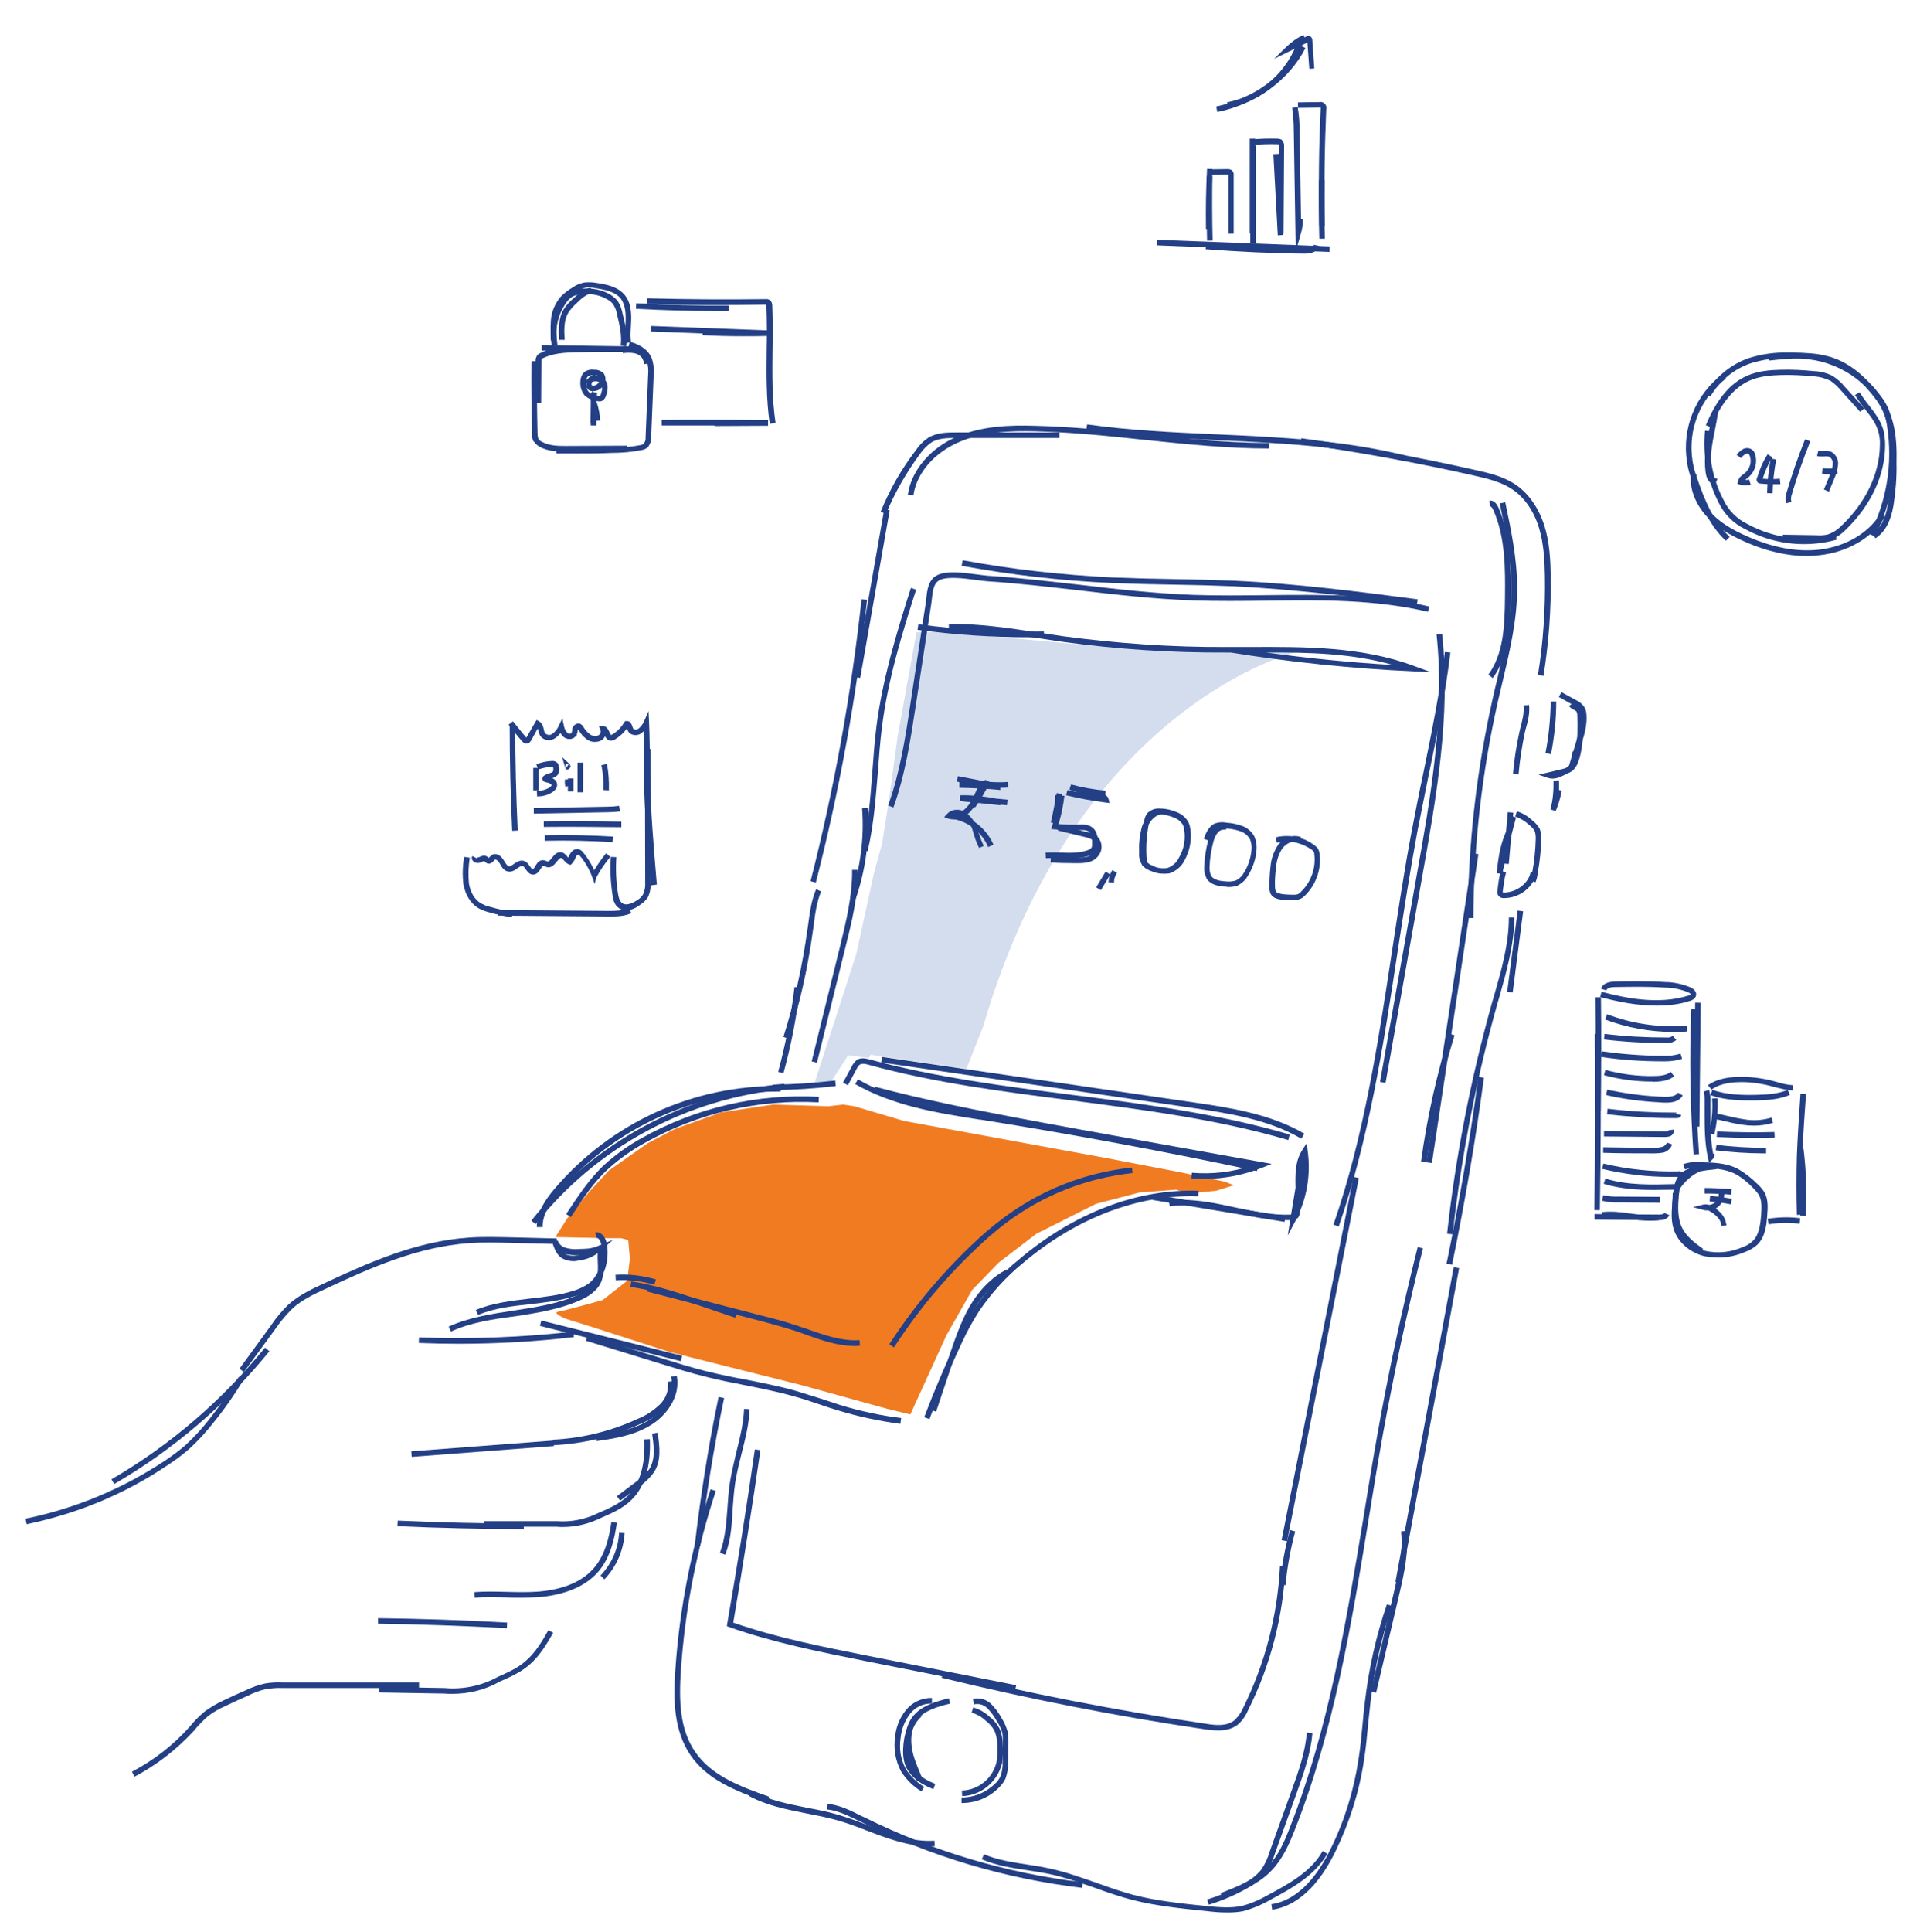<?xml version="1.0" encoding="utf-8"?>
<!-- Generator: Adobe Illustrator 24.0.2, SVG Export Plug-In . SVG Version: 6.00 Build 0)  -->
<svg version="1.1" id="Layer_1" xmlns="http://www.w3.org/2000/svg" xmlns:xlink="http://www.w3.org/1999/xlink" x="0px" y="0px"
	 viewBox="0 0 692.9 697" style="enable-background:new 0 0 692.9 697;" xml:space="preserve">
<style type="text/css">
	.st0{fill:#F17B21;}
	.st1{fill:#D4DDED;}
	.st2{fill:#233F85;}
	.st3{fill:none;stroke:#233F85;stroke-width:2;stroke-miterlimit:10;}
</style>
<g id="Group_14407" transform="translate(-3633.277 -2856.671)">
	<path id="Path_42776" class="st0" d="M4078.6,3284.3l-6.5,2l-10,1l-4.4-1.4l-13.1,1l-15.8,4.1l-21.5,10.8l-13.6,10.4l-9.6,9.9
		l-9.3,16.4l-13,28.5l-8.6-2.1l-30.4-8.4l-47.8-12l-28.2-9.1l-9.3-2.9c0,0-5.3-2.2-2.7-2.6s16-4.2,16-4.2l8.8-6.9l1-7.9l-0.6-6.8
		l-2.6-0.7l-4.3,0l-19.4-0.4l4.4-6.9l7.8-9.4l7.1-7.7l14.1-9.9l9.7-5.1l16.7-6l18.7-2.8l20,0.6l5.3-0.6l4.1,0.6l17.9,5.3l72.5,13.3
		l27.1,5.2l16.1,3.4L4078.6,3284.3z"/>
	<path id="Path_42777" class="st1" d="M4101.4,3091.8c0,0-79.3,18.7-113.3,135.2l-6,15.2l-34.6-5l-0.7,1.2l-7.4-1l-6.1,9.4l-6.1,0.7
		l15.1-46.6l6.4-29.3l2.9-10.5l2.3-14.5l3.3-24.1l6.8-37.7h11.2l59.6,5.5l55.4,1.4L4101.4,3091.8z"/>
	<path class="st2" d="M3955.7,3148l-1.9-0.7c4.2-11.7,6.2-24.3,8-36.5c1.9-12.3,3.7-24.6,5.6-36.8c0.1-0.5,0.1-1.1,0.2-1.7
		c0.3-3,0.8-6.7,4.1-8.2c3.4-1.6,9.3-0.8,14-0.2c1.5,0.2,3,0.4,4.2,0.5c10.9,0.7,21.9,2,32.6,3.2c13.5,1.6,27.5,3.2,41.3,3.7
		c8.8,0.3,17.8,0.2,26.5,0.1c19.5-0.2,39.6-0.5,58.8,4.1l-0.5,1.9c-19-4.5-39-4.3-58.3-4c-8.7,0.1-17.8,0.2-26.6-0.1
		c-13.9-0.5-27.9-2.1-41.5-3.7c-10.6-1.2-21.6-2.5-32.5-3.2c-1.2-0.1-2.7-0.3-4.3-0.5c-4.5-0.6-10-1.3-12.9,0
		c-2.3,1.1-2.6,3.9-2.9,6.6c-0.1,0.6-0.1,1.2-0.2,1.7c-1.9,12.3-3.7,24.6-5.6,36.8C3961.9,3123.4,3960,3136.1,3955.7,3148z"/>
	<path class="st2" d="M3946.4,3163.8l-1.9-0.5c2.2-9.2,2.9-18.9,3.6-28.2c0.4-5.4,0.8-11,1.5-16.5c2.2-16.9,7.1-33.2,12.4-49.8
		l1.9,0.6c-5.3,16.5-10.2,32.7-12.3,49.4c-0.7,5.4-1.1,11-1.5,16.4C3949.3,3144.7,3948.6,3154.4,3946.4,3163.8z"/>
	<path class="st2" d="M4144.6,3074.9c-21.5-2.8-43.8-5.6-65.9-6.7c-7.3-0.3-14.8-0.5-22-0.6c-7.3-0.1-14.8-0.3-22.2-0.6
		c-18.1-0.8-36.3-2.9-54.2-6.2l0.4-2c17.7,3.3,35.9,5.3,53.9,6.2c7.4,0.3,14.9,0.5,22.2,0.6c7.2,0.1,14.7,0.3,22.1,0.6
		c22.1,1,44.5,3.9,66,6.7L4144.6,3074.9z"/>
	<path class="st2" d="M4133.3,3247.4l-2-0.4l13.2-74.3c5.1-28.5,10.3-57.9,7.2-87.2l2-0.2c3.2,29.6-2.1,59.2-7.2,87.8L4133.3,3247.4
		z"/>
	<path class="st2" d="M4116.4,3299.2l-1.9-0.7c11-31.7,16.1-65.6,21.1-98.4c2.2-14.4,4.4-29.3,7.2-43.9c1.3-6.7,2.6-13.5,4-20
		c3-14.5,6-29.4,7.9-44.3l2,0.2c-1.8,15-4.9,30-7.9,44.5c-1.3,6.5-2.7,13.3-4,20c-2.7,14.5-5,29.4-7.2,43.8
		C4132.6,3233.4,4127.4,3267.3,4116.4,3299.2z"/>
	<path class="st2" d="M3942.1,3181l-1.9-0.7c3.6-10.3,5-21.1,4.2-32l2-0.1C3947.2,3159.4,3945.7,3170.4,3942.1,3181z"/>
	<path class="st2" d="M3968.7,3368.7l-1.9-0.7c3.6-9.5,7.6-18.9,12-28c1.8-4,4-7.8,6.3-11.5c4.5-6.6,9.8-12.5,16-17.5
		c19.7-16.7,42.7-25.5,64.7-24.7l-0.1,2c-21.6-0.8-44.1,7.8-63.4,24.2c-6,4.9-11.2,10.7-15.6,17.1c-2.3,3.6-4.4,7.4-6.2,11.3
		C3976.3,3349.9,3972.2,3359.3,3968.7,3368.7z"/>
	<path class="st2" d="M3971.1,3366l-1.9-0.6l6.7-19.7c2-5.9,4.1-12,7.2-17.5c3.6-6.2,8.3-10.9,13.5-13.5l0.9,1.8
		c-4.9,2.4-9.3,6.8-12.7,12.7c-3.1,5.4-5.1,11.3-7.1,17.1L3971.1,3366z"/>
	<path class="st2" d="M3827,3299.4c-0.1-5.3,3.1-9.9,6.3-13.7c20.4-24,50.2-37.6,81.7-37.2l0,2c-30.9-0.3-60.1,13-80.1,36.5
		c-2.9,3.5-5.9,7.7-5.8,12.4L3827,3299.4z"/>
	<path class="st2" d="M3826.6,3298.3l-1.6-1.2c22.3-28.1,55.5-46.1,91.3-49.4l0.2,2C3881.3,3252.9,3848.5,3270.6,3826.6,3298.3z"/>
	<path class="st2" d="M3912.3,3250l0-2c7.5-0.1,15-0.6,22.4-1.5l0.2,2C3927.5,3249.4,3919.9,3249.9,3912.3,3250z"/>
	<path class="st2" d="M4086.9,3279.2c-32.8-7-66.2-13.2-99.3-18.5l-0.9-0.1c-15.4-2.4-31.2-5-44.8-12.8l1-1.7
		c13.3,7.7,29,10.1,44.1,12.6l0.9,0.1c33.1,5.3,66.6,11.5,99.4,18.5L4086.9,3279.2z"/>
	<path class="st2" d="M4068,3282c-1.6,0-3.2-0.1-4.8-0.2l0.2-2c7.3,0.6,14.7-0.2,21.6-2.6l-38.3-6.8c-15.4-2.7-31.3-5.6-47.1-8.6
		c-16.4-3.1-33.9-6.6-50.9-11.1l0.5-1.9c16.9,4.5,34.4,8,50.7,11.1c15.8,3,31.7,5.8,47.1,8.6l45.2,8.1l-3.2,1.3
		C4082.5,3280.5,4075.3,3282,4068,3282z"/>
	
		<rect x="4069" y="3269" transform="matrix(0.164 -0.987 0.987 0.164 155.355 6769.592)" class="st2" width="2" height="48.3"/>
	<path class="st2" d="M4098,3302.4l0.9-5.5c-6.8,0.2-13.7-1.3-20.3-2.7c-7.6-1.6-15.5-3.3-23.2-2.3l-0.3-2c8.1-1,16.1,0.7,23.9,2.4
		c6.6,1.4,13.5,2.9,20.2,2.6l1.6-9.6c0,0,0,0,0-0.1c-0.1-4.7-0.2-9.6,2.5-13.7l1.5-2.3l0.4,2.7c1,7.3,0.1,14.6-2.6,21.3
		c-0.1,0.5-0.2,1-0.3,1.4c-0.1,0.7-0.4,1.3-0.9,1.7l-0.2,0.1c0,0-0.1,0-0.1,0.1c0,0,0,0.1,0,0.1L4098,3302.4z"/>
	<path class="st2" d="M4098.2,3268c-25.4-7.5-52.3-10.9-78.2-14.3c-24.3-3.1-49.4-6.3-73.4-12.9c-1.1-0.3-2.1-0.5-2.9-0.1
		c-0.5,0.3-0.9,0.9-1.2,1.5l-3.2,6l-1.8-0.9l3.2-5.9c0.4-0.9,1.1-1.7,1.9-2.4c1.5-0.8,3-0.5,4.5-0.1c23.9,6.5,48.9,9.7,73.1,12.8
		c26,3.3,52.9,6.8,78.5,14.3L4098.2,3268z"/>
	<path class="st2" d="M4102.9,3267.5c-11.9-7-26.5-9.2-39.3-11.1l-112.3-16.4l0.3-2l112.3,16.4c13,1.9,27.8,4.1,40.1,11.3
		L4102.9,3267.5z"/>
	<path class="st2" d="M3642.9,3406.6l-0.4-2c18-3.7,34.8-10.7,50.1-20.8c2.7-1.8,5.3-3.7,7.7-5.8c3-2.8,5.8-5.8,8.3-9
		c3.9-4.9,7.6-10.2,10.9-15.6l1.7,1c-3.3,5.5-7,10.8-11,15.7c-2.6,3.3-5.5,6.5-8.6,9.3c-2.5,2.2-5.2,4.2-8,6
		C3678.2,3395.8,3661.1,3402.8,3642.9,3406.6z"/>
	<path class="st2" d="M3674.5,3392.1l-1-1.7c21.3-12.4,39.9-28.4,55.4-47.5l1.6,1.3C3714.8,3363.5,3696,3379.6,3674.5,3392.1z"/>
	<path class="st2" d="M3721.3,3351.7l-1.6-1.2l11.5-15.8c1.7-2.6,3.8-5,6-7.2c3.7-3.4,8.3-5.6,12.4-7.5
		c17.2-8.1,34.2-15.5,52.7-16.8c5.3-0.4,10.7-0.2,16-0.1l15.9,0.4l-0.1,2l-15.9-0.4c-5.2-0.1-10.5-0.3-15.8,0.1
		c-18.1,1.3-34.9,8.6-51.9,16.6c-3.9,1.8-8.4,3.9-11.8,7.1c-2.1,2.1-4.1,4.4-5.8,6.9L3721.3,3351.7z"/>
	<path class="st2" d="M3805.8,3331.1l-0.8-1.8c6.2-2.6,12.9-3.3,19.4-4.1c5.3-0.6,10.7-1.2,15.8-2.8c2-0.6,3.9-1.5,5.6-2.7
		c3.6-2.8,5.4-8.3,4.5-13.9c-0.2-1-0.7-2-1.2-2.4c-0.2-0.1-0.3-0.1-0.5-0.1l-0.5-1.9c0.7-0.2,1.5-0.1,2.1,0.4
		c1.2,0.8,1.9,2.5,2.1,3.7c1,6.3-1.1,12.5-5.2,15.8c-1.9,1.4-4,2.4-6.3,3c-5.2,1.6-10.8,2.3-16.1,2.9
		C3818.2,3327.9,3811.7,3328.6,3805.8,3331.1z"/>
	<path class="st2" d="M3796,3337.1l-0.8-1.8c7.5-3.4,15.7-4.6,23.6-5.8c7.8-1.2,15.8-2.4,23-5.6c2.2-1,5.2-2.6,6.5-5.3
		c0.9-2,0.8-4.3,0.7-6.7c-0.1-1.9-0.1-3.9,0.3-5.8l1.9,0.5c-0.4,1.7-0.3,3.4-0.2,5.3c0.1,2.5,0.2,5.2-0.9,7.6
		c-1.6,3.3-5,5.2-7.5,6.3c-7.4,3.3-15.6,4.6-23.5,5.8C3811.2,3332.6,3803.2,3333.8,3796,3337.1z"/>
	<path class="st2" d="M3840.1,3311.7c-1.4,0-2.8-0.4-4.1-1.1c-1.9-1.3-2.6-3.4-3.2-5l0.1,0c-0.1-0.2-0.2-0.4-0.3-0.7l1.9-0.7
		c0.5,1.3,1.6,2.4,3,2.7c1.5,0.4,3.2,0.6,4.8,0.4c1.3,0,2.5-0.1,3.7-0.2c1-0.2,2-0.4,2.9-0.8l5.6-2.3l-4.5,4c-2.3,2-5.1,3.2-8.1,3.5
		C3841.2,3311.7,3840.6,3311.7,3840.1,3311.7z M3837.2,3309.1c1.2,0.6,2.7,0.8,4.2,0.5l0.1,0c0.3,0,0.5,0,0.8-0.1
		C3840.6,3309.6,3838.9,3309.5,3837.2,3309.1z"/>
	<path class="st2" d="M3798.8,3341.5c-4.8,0-9.6-0.1-14.4-0.3l0.1-2c18.5,0.7,37.3,0,55.7-2.1l0.2,2
		C3826.7,3340.7,3812.8,3341.5,3798.8,3341.5z"/>
	
		<rect x="3782.2" y="3378.8" transform="matrix(0.997 -7.568824e-02 7.568824e-02 0.997 -244.891 297.908)" class="st2" width="51.5" height="2"/>
	<path class="st2" d="M3832.9,3378.1l-0.1-2c10.7-0.5,21.1-3.1,30.8-7.6c3-1.2,5.6-3,7.9-5.2c2.1-2.1,3.2-5.1,2.8-8.1l2-0.2
		c0.4,3.6-0.8,7.2-3.4,9.8c-2.4,2.4-5.3,4.3-8.5,5.6C3854.5,3375,3843.9,3377.6,3832.9,3378.1z"/>
	<path class="st2" d="M3848.6,3376.6l-0.3-2c6.2-0.9,13.2-1.9,18.9-5.4c4.9-3,9.6-9.2,8.3-15.8l2-0.4c1.5,7.5-3.8,14.5-9.3,17.8
		C3862.2,3374.6,3855,3375.7,3848.6,3376.6z"/>
	<path class="st2" d="M3822.3,3408.4c-15.1-0.1-30.5-0.4-45.6-1.1l0.1-2c15.1,0.7,30.4,1,45.5,1.1L3822.3,3408.4z"/>
	<path class="st2" d="M3836.4,3407.6c-0.7,0-1.4,0-2.2-0.1l-26.3,0l0-2l26.4,0c5.2,0.4,10.4-0.7,15-3c3.8-1.6,7.6-3.3,10.5-6.1
		c4.4-4.3,6.4-11.2,6-20.4l2-0.1c0.4,9.8-1.8,17.2-6.6,21.9c-3.1,3.1-7.3,4.9-11,6.5C3846,3406.4,3841.2,3407.6,3836.4,3407.6z"/>
	<path class="st2" d="M3857.1,3398.1l-1.2-1.6l6.9-5.2c1.9-1.3,3.5-2.8,4.8-4.6c2.2-3.5,1.7-8,1-12.8l2-0.3
		c0.8,5.2,1.3,10.2-1.3,14.2c-1.5,2.1-3.3,3.8-5.3,5.2L3857.1,3398.1z"/>
	<path class="st2" d="M3816.2,3444.1c-15.4-0.8-31.1-1.4-46.5-1.6l0-2c15.5,0.2,31.2,0.7,46.6,1.6L3816.2,3444.1z"/>
	<path class="st2" d="M3821.5,3433.1c-1.9,0-3.8,0-5.7-0.1c-3.7-0.1-7.5-0.2-11.2,0.1l-0.1-2c3.8-0.3,7.6-0.2,11.4-0.1
		c3.9,0.1,7.9,0.2,11.8-0.1c6.2-0.5,14.8-2.4,20-8.6c4.1-4.8,5.5-11.4,6.2-16.5l2,0.3c-0.8,5.4-2.2,12.3-6.6,17.5
		c-5.7,6.7-14.8,8.7-21.4,9.3C3825.7,3433,3823.5,3433.1,3821.5,3433.1z"/>
	<path class="st2" d="M3851.4,3426.5l-1.4-1.4c4-4.2,6.4-9.6,6.7-15.4l2,0.1C3858.3,3416.1,3855.7,3422,3851.4,3426.5z"/>
	<path class="st2" d="M3681.8,3497.7l-0.9-1.8c7.8-4.1,14.8-9.5,20.7-16.1c1.6-2,3.5-3.9,5.5-5.6c2.2-1.6,4.4-2.9,6.8-4
		c2.7-1.3,5.5-2.6,8.3-3.8c2.1-1,4.3-1.8,6.6-2.3c2.2-0.4,4.3-0.5,6.4-0.4l49.3,0l0,2l-49.3,0c-2-0.1-4,0.1-6,0.4
		c-2.1,0.5-4.2,1.2-6.1,2.2c-2.8,1.2-5.5,2.5-8.3,3.8c-2.3,1-4.4,2.2-6.4,3.7c-1.8,1.6-3.6,3.4-5.2,5.4
		C3697,3487.9,3689.8,3493.5,3681.8,3497.7z"/>
	<path class="st2" d="M3796.6,3467.8c-1,0-2,0-3-0.1l-23.4-0.4l0-2l23.5,0.4c6.7,0.6,13.4-0.8,19.2-4c3.5-1.6,7.1-3.1,9.9-5.6
		c3.6-3,6.1-7.2,8.4-11.3l1.7,1c-2.3,4-5,8.6-8.9,11.8c-3.1,2.6-6.8,4.2-10.4,5.8C3808.5,3466.3,3802.6,3467.8,3796.6,3467.8z"/>
	
		<rect x="3852.6" y="3313.9" transform="matrix(0.243 -0.97 0.97 0.243 -322.542 6266.799)" class="st2" width="2" height="52.4"/>
	<path class="st2" d="M3958.2,3370.4c-7.5-1-15.1-2.6-22.3-4.8c-2.4-0.7-4.8-1.5-7.1-2.3c-2.9-1-5.9-2-8.9-2.8
		c-5.9-1.7-12.1-2.9-18-4.1c-4.6-0.9-9.3-1.8-13.9-3c-5.4-1.3-10.8-3-16-4.6l-27.3-8.4l0.6-1.9l27.3,8.4c5.2,1.6,10.6,3.3,15.9,4.6
		c4.6,1.1,9.3,2.1,13.8,2.9c6,1.2,12.2,2.4,18.2,4.1c3,0.9,6,1.9,9,2.8c2.3,0.8,4.7,1.5,7,2.3c7.2,2.2,14.6,3.8,22,4.7
		L3958.2,3370.4z"/>
	<path class="st2" d="M3898.6,3332.1l-14.5-4.9c-7.5-2.5-15.3-5.1-23.3-6.2l0.3-2c8.1,1.2,16,3.8,23.6,6.3l14.5,4.9L3898.6,3332.1z"
		/>
	<path class="st2" d="M3941.8,3342.3c-6.2,0-12.2-2.1-18-4.2c-1.6-0.6-3.1-1.1-4.7-1.6c-3.8-1.2-7.8-2.3-11.6-3.3l-40.9-10.6
		l0.5-1.9l40.9,10.6c3.9,1,7.9,2,11.8,3.3c1.6,0.5,3.2,1.1,4.8,1.6c6.2,2.2,12.5,4.4,18.9,4l0.1,2
		C3943,3342.3,3942.4,3342.3,3941.8,3342.3z"/>
	<path class="st2" d="M3955.9,3342.8l-1.7-1.1c8.4-13,18.4-25,29.6-35.7c3.5-3.4,7.3-6.7,11.2-9.6c13.6-10.3,29.8-16.7,46.8-18.5
		l0.2,2c-16.6,1.8-32.4,8-45.8,18.1c-3.8,2.9-7.5,6.1-11,9.5C3974.1,3318,3964.3,3329.9,3955.9,3342.8z"/>
	<path class="st2" d="M3839.3,3295.8l-1.7-1.1c4.1-6.2,8.3-12.7,13.9-17.9c4.1-3.7,8.6-6.9,13.5-9.6c19.5-10.9,41.5-16,63.8-14.8
		l-0.1,2c-21.9-1.2-43.6,3.9-62.7,14.6c-4.7,2.6-9.1,5.7-13.1,9.3C3847.4,3283.3,3843.3,3289.6,3839.3,3295.8z"/>
	<path class="st2" d="M3869.4,3320.2c-4.5-1.3-9.2-1.9-13.9-1.6l-0.1-2c4.9-0.3,9.9,0.3,14.6,1.7L3869.4,3320.2z"/>
	
		<rect x="4044.1" y="3347.4" transform="matrix(0.194 -0.981 0.981 0.194 27.43 6730.223)" class="st2" width="133.6" height="2"/>
	<path class="st2" d="M3895,3417.6l-1.9-0.7c1.9-5.1,2.3-10.8,2.7-16.2c0.2-2.8,0.4-5.7,0.8-8.6c0.6-3.9,1.5-7.7,2.4-11.5
		c1.3-5.1,2.6-10.4,2.8-15.6l2,0.1c-0.2,5.5-1.6,10.9-2.9,16c-0.9,3.7-1.9,7.5-2.4,11.3c-0.4,2.8-0.6,5.7-0.8,8.4
		C3897.4,3406.5,3897.1,3412.3,3895,3417.6z"/>
	<path class="st2" d="M3999.6,3466.7l-53.9-10.7c-16.3-3.3-33.2-6.6-49.3-12.3l-0.8-0.3l0.1-0.8c3.6-20.8,7-42,10-63l2,0.3
		c-3,20.7-6.3,41.6-9.8,62.2c15.7,5.5,32.2,8.7,48.2,11.9l53.9,10.7L3999.6,3466.7z"/>
	<path class="st2" d="M4073,3481c-1.6,0-3.3-0.2-4.9-0.4c-31.8-4.7-63.8-11-95-18.6l0.5-1.9c31.2,7.6,63.1,13.8,94.9,18.5
		c3.7,0.6,7.5,0.9,10.2-1.2c1.3-1.2,2.4-2.7,3.1-4.3c8-16.1,12.5-33.4,13.4-51.3l2,0.1c-0.9,18.2-5.4,35.7-13.6,52
		c-0.8,1.9-2,3.6-3.6,5C4077.9,3480.5,4075.5,3481,4073,3481z"/>
	<path class="st2" d="M4097.2,3428.6l-2-0.2c0.6-6.7,1.8-13.3,3.6-19.7l1.9,0.5C4099,3415.5,4097.8,3422.1,4097.2,3428.6z"/>
	
		<rect x="3916.6" y="3069.6" transform="matrix(0.173 -0.985 0.985 0.173 240.629 6427.721)" class="st2" width="61.4" height="2"/>
	<path class="st2" d="M3927.7,3175.1l-1.9-0.5c8.5-33.3,14.7-67.5,18.4-101.7l2,0.2C3942.5,3107.4,3936.3,3141.7,3927.7,3175.1z"/>
	<path id="Path_42827" class="st3" d="M3940.3,3173.4"/>
	<path class="st2" d="M3928.1,3240.1l-1.9-0.5l10.2-41.3c2.2-9,4.5-18.3,4.4-27.8l2,0c0.2,9.7-2.2,19.1-4.5,28.3L3928.1,3240.1z"/>
	<path class="st2" d="M3917.9,3231.4l-1.9-0.6c4-12.7,6.9-25.8,8.7-39l0.2-1.3c0.6-4.3,1.1-8.8,2.9-13l1.8,0.8
		c-1.6,3.9-2.2,8.2-2.7,12.5l-0.2,1.3C3924.9,3205.4,3922,3218.6,3917.9,3231.4z"/>
	<path class="st2" d="M3916,3243.9l-1.9-0.5c2.7-10,4.7-20.3,5.9-30.6l2,0.2C3920.8,3223.4,3918.8,3233.8,3916,3243.9z"/>
	<path class="st2" d="M3953,3042.1l-1.9-0.8c3.2-7.9,7.5-15.4,12.7-22.2c1.2-1.8,2.7-3.3,4.5-4.5c3.1-1.9,6.9-1.9,10-1.9l37.3,0l0,2
		l-37.3,0c-2.9,0-6.3,0-8.9,1.6c-1.5,1.1-2.9,2.4-4,4C3960.4,3027.1,3956.2,3034.4,3953,3042.1z"/>
	<path class="st2" d="M3962.9,3035.4l-2-0.3c1.3-8.8,8.2-16.9,18-21c8.9-3.7,18.6-4.1,27.9-3.8c13.3,0.3,26.8,1.7,39.9,3.1
		c14.6,1.5,29.7,3.1,44.6,3.1l0,2c-15,0-30.2-1.6-44.8-3.1c-13-1.4-26.4-2.8-39.7-3.1c-9-0.2-18.5,0.1-27,3.7
		C3970.6,3019.8,3964.1,3027.2,3962.9,3035.4z"/>
	<path class="st2" d="M4139.9,3023c-21.9-5.4-45-6.5-67.3-7.5c-15.6-0.7-31.7-1.4-47.3-3.7l0.3-2c15.6,2.2,31.6,2.9,47.1,3.6
		c22.4,1,45.5,2.1,67.6,7.6L4139.9,3023z"/>
	<path class="st2" d="M4190.3,3100.5l-2-0.3c1.9-11.8,2.7-23.8,2.5-35.7c-0.1-5.6-0.4-11.6-2.1-17.3c-1.8-6-5.2-10.9-9.4-13.8
		c-3.9-2.7-8.6-3.9-13.9-5.1c-20.7-4.7-41.8-8.5-62.8-11.5l0.3-2c21,2.9,42.2,6.8,63,11.5c5.5,1.2,10.4,2.5,14.6,5.4
		c4.6,3.2,8.2,8.5,10.2,14.9c1.8,5.9,2.1,12.1,2.2,17.8C4193.1,3076.4,4192.2,3088.6,4190.3,3100.5z"/>
	
		<rect x="4162.5" y="3197.9" transform="matrix(0.128 -0.992 0.992 0.128 472.084 6934.344)" class="st2" width="29.5" height="2"/>
	<path class="st2" d="M4157.5,3302l-2-0.2c3.1-28.1,8.6-56.1,16.2-83.3l0.8-2.7c2.6-9.1,5.3-18.5,5.3-28.1l2,0
		c-0.1,9.8-2.8,19.3-5.4,28.6l-0.8,2.7C4166,3246.1,4160.6,3274.1,4157.5,3302z"/>
	<path class="st2" d="M4157.3,3313l-2-0.4c4.6-22.2,8.5-44.9,11.5-67.4l2,0.3C4165.8,3268,4161.9,3290.7,4157.3,3313z"/>
	
		<rect x="4090.3" y="3367" transform="matrix(0.182 -0.983 0.983 0.182 82.669 6835.371)" class="st2" width="115.5" height="2"/>
	<path class="st2" d="M4129.9,3467.4l-1.9-0.5l8.3-35.7c1.7-7.2,3.4-14.6,2.6-22l2-0.2c0.8,7.7-0.9,15.4-2.6,22.7L4129.9,3467.4z"/>
	<path class="st2" d="M3886,3414.4l-2-0.2c2.1-17.9,4.9-35.9,8.6-53.5l2,0.4C3890.9,3378.7,3888,3396.6,3886,3414.4z"/>
	<path class="st2" d="M3910.1,3506.9c-11.5-4.1-21.6-8.1-27.6-16.9c-6.1-8.9-6.3-20.1-5.5-30.9c1.5-22.1,5.8-44,12.7-65.1l1.9,0.6
		c-6.9,20.9-11.1,42.7-12.6,64.6c-0.7,10.5-0.6,21.3,5.2,29.6c5.7,8.3,15.4,12.2,26.6,16.1L3910.1,3506.9z"/>
	<path class="st2" d="M3968.8,3522.8c-7.9,0-15.5-2.9-22.8-5.7c-3.6-1.4-7.3-2.8-11-3.8c-3.6-1-7.3-1.7-10.9-2.4
		c-7-1.4-14.2-2.8-20.6-6.3l1-1.8c6.1,3.4,13.2,4.7,20,6.1c3.7,0.7,7.5,1.4,11.1,2.5c3.8,1.1,7.5,2.5,11.1,3.9
		c8.1,3.1,15.7,6,23.8,5.5l0.1,2C3970,3522.8,3969.4,3522.8,3968.8,3522.8z"/>
	<path class="st2" d="M4023.8,3537.8c-27.8-3.3-54.7-11.3-79.8-23.8l-0.7-0.3c-3.7-1.8-7.5-3.8-11.6-4.2l0.2-2
		c4.4,0.4,8.4,2.4,12.3,4.4l0.7,0.3c24.9,12.4,51.5,20.3,79.1,23.6L4023.8,3537.8z"/>
	<path class="st2" d="M4076.1,3546.7c-2.5,0-4.9-0.2-7.3-0.5c-8.8-0.9-18-1.8-26.7-4c-4.7-1.2-9.3-2.8-13.7-4.4
		c-5.5-1.9-11.1-3.9-16.9-5.1c-2.5-0.5-5.2-0.9-7.8-1.3c-5.4-0.8-11-1.7-16.1-3.9l0.8-1.8c4.9,2.1,10.4,2.9,15.6,3.7
		c2.6,0.4,5.3,0.8,7.9,1.4c5.9,1.2,11.6,3.3,17.1,5.2c4.4,1.6,9,3.2,13.5,4.4c8.6,2.2,17.7,3.1,26.4,4c4.2,0.4,8.6,0.8,12.7-0.1
		c3.4-0.9,6.7-2.4,9.8-4.2c6.7-3.6,15.1-8.1,19.2-15.6l1.7,1c-4.5,7.9-13.1,12.6-20,16.3c-3.2,1.9-6.7,3.4-10.3,4.4
		C4080.2,3546.6,4078.1,3546.7,4076.1,3546.7z"/>
	<path class="st2" d="M4092.4,3545.7l-0.3-2c10.4-1.5,17.4-11.7,21.4-20c5-10.1,8.3-20.9,10-32c0.7-4.3,1.1-8.6,1.5-12.9
		c0.3-2.8,0.5-5.7,0.9-8.5c1.4-11.8,4-23.5,7.9-34.8l1.9,0.6c-3.8,11.2-6.4,22.7-7.8,34.4c-0.3,2.8-0.6,5.7-0.9,8.4
		c-0.4,4.3-0.8,8.7-1.5,13c-1.7,11.3-5.2,22.3-10.2,32.6C4109.2,3537.1,4101.3,3544.4,4092.4,3545.7z"/>
	<path class="st2" d="M3970.1,3502.2c-5.4-2.1-8.8-5.1-10.2-8.8c-0.6-1.9-0.8-3.8-0.7-5.7c0.2-5.6,2-10.3,5.3-13.2l1.3,1.5
		c-3.8,3.4-4.5,8.9-4.6,11.8c-0.1,1.7,0.1,3.3,0.6,4.9c1.1,3.1,4.2,5.7,9,7.6L3970.1,3502.2z"/>
	<path class="st2" d="M3964.2,3499.4c-0.2-0.6-0.5-1.3-0.8-1.9c-1.2-3-2.5-6.1-3.1-9.4c-0.5-2.7-0.8-7.9,2.3-12
		c3-3.9,7.9-5.4,13.1-6.7l0.5,1.9c-4.8,1.2-9.4,2.5-11.9,5.9c-2.6,3.5-2.3,8-1.9,10.4c0.5,3.1,1.8,6.1,3,9c0.3,0.6,0.5,1.3,0.8,1.9
		L3964.2,3499.4z"/>
	<path class="st2" d="M3965.8,3503c-3-1.8-5.5-4.3-7.4-7.3c-2-3.9-2.7-8.1-2.1-12.3c0.3-3.5,1.6-6.8,3.8-9.6
		c2.3-2.9,5.8-4.6,9.5-4.5l0,2c-3.1-0.1-6,1.3-7.9,3.7c-1.9,2.5-3.1,5.5-3.4,8.7c-0.6,3.9,0,7.7,1.8,11.1c1.6,2.6,4,4.9,6.7,6.6
		L3965.8,3503z"/>
	<path class="st2" d="M3980.5,3504.7l-0.1-2c6-0.2,11.1-4.4,12.5-10.2c0.3-1.9,0.4-3.9,0.3-5.8c0-2-0.3-3.9-1.1-5.7
		c-0.8-1.4-1.8-2.5-3.1-3.5l-0.1-0.1c-1.4-1.3-3.1-2.3-5-2.8l0.6-1.9c2.1,0.6,4.1,1.7,5.7,3.2c1.5,1.1,2.7,2.5,3.6,4.1l0.1,0.1
		c0.9,2,1.3,4.3,1.3,6.5c0.2,2,0,4.2-0.3,6.3C3993.2,3499.6,3987.3,3504.5,3980.5,3504.7z"/>
	<path class="st2" d="M3980.3,3507.2l0-2c4.6,0,9-1.9,12.2-5.1c0.8-0.7,1.4-1.6,1.8-2.5c0.6-1.6,0.9-3.4,0.8-5.1
		c0.1-2.5,0.1-4.8,0.1-7.2c0-1.1,0-2.3-0.2-3.4c-0.4-1.5-1.1-2.9-2-4.3l-0.1-0.1c-0.9-1.7-2.1-3.3-3.4-4.6c-1.3-1.2-3-1.7-4.7-1.3
		l-0.4-2c2.3-0.5,4.8,0.2,6.5,1.8c1.5,1.5,2.8,3.2,3.8,5.1c1,1.5,1.7,3.2,2.2,4.9c0.2,1.3,0.3,2.6,0.3,3.9c0,2.4-0.1,4.8-0.1,7.2
		c0.1,2-0.3,4-1,6c-0.6,1.2-1.4,2.2-2.3,3.1C3990.3,3505.2,3985.5,3507.2,3980.3,3507.2z"/>
	<path class="st2" d="M4069.5,3543.9l-0.6-1.9c4.7-1.4,9.2-3.4,13.5-5.9c2.3-1.2,4.3-2.8,6-4.8c1.4-2,2.4-4.2,3.1-6.6l8-22.3
		c2.4-6.6,4.8-13.5,5.4-20.6l2,0.2c-0.6,7.3-3.1,14.3-5.5,21.1l-8,22.3c-0.8,2.5-1.9,5-3.5,7.2c-1.9,2.3-4.1,4-6.6,5.4
		C4079,3540.4,4074.4,3542.4,4069.5,3543.9z"/>
	<path class="st2" d="M4074.5,3541.6l-0.7-1.9c5.9-2.3,12.5-4.8,17.1-9.7c3.7-3.8,5.9-8.9,7.8-13.8c14.1-35.7,20.4-74.4,26.6-111.8
		c1.6-10,3.3-20.3,5.1-30.4c4-22.5,8.9-45.2,14.5-67.4l1.9,0.5c-5.6,22.2-10.4,44.8-14.5,67.3c-1.8,10.1-3.5,20.4-5.1,30.4
		c-6.1,37.5-12.5,76.3-26.7,112.2c-2,5.1-4.3,10.3-8.2,14.4C4087.5,3536.6,4080.6,3539.2,4074.5,3541.6z"/>
	<path class="st2" d="M4172,3101.3l-1.6-1.2c5.4-7.5,5.9-17.1,6-27.9c0.1-10.1,0.2-21.6-4.2-31.5c-0.4-0.9-0.9-1.4-1.2-1.4l-0.2-2
		c0.8-0.1,2.2,0.1,3.3,2.6c4.5,10.3,4.4,22,4.4,32.4C4178.3,3083.4,4177.8,3093.4,4172,3101.3z"/>
	<path class="st2" d="M4165,3187.9l-2,0c0.1-26.5,3.1-53,8.9-78.9c0.5-2.3,1-4.5,1.6-6.8c2.5-10.9,5.2-22.1,5.2-33.3
		c0-10.6-2.2-21.2-4.2-30.6l2-0.4c2,9.5,4.3,20.2,4.3,31c0,11.5-2.7,22.8-5.3,33.8c-0.5,2.3-1.1,4.5-1.6,6.8
		C4168.1,3135.2,4165.1,3161.6,4165,3187.9z"/>
	
		<rect x="4100.4" y="3219.9" transform="matrix(0.149 -0.989 0.989 0.149 352.605 6851.548)" class="st2" width="112.7" height="2"/>
	<path class="st2" d="M4148.1,3276.1l-2-0.3c2.1-15.6,5.6-31.2,10.2-46.2l1.9,0.6C4153.6,3245.1,4150.2,3260.6,4148.1,3276.1z"/>
	<path class="st2" d="M4193,3128.8l-2-0.4c1.2-6.1,1.8-12.4,1.9-18.6l2,0C4194.9,3116.2,4194.2,3122.6,4193,3128.8z"/>
	<path class="st2" d="M4181.3,3136.1l-2-0.2c0.4-5,1.2-10.1,2.3-15.1c0.1-0.6,0.3-1.1,0.4-1.7c0.7-2.7,1.4-5.3,1.1-7.9l2-0.2
		c0.3,3-0.4,5.9-1.2,8.6c-0.1,0.5-0.3,1.1-0.4,1.6C4182.5,3126.2,4181.7,3131.2,4181.3,3136.1z"/>
	<path class="st2" d="M4201.3,3133.9l-1.9-0.6l2.7-9.1c0.9-3,1.9-6.3,1.6-9.5c0-0.7-0.2-1.4-0.5-1.9c-0.6-0.7-1.3-1.3-2.1-1.7
		l-5.3-3l1-1.7l5.3,2.9c1.1,0.5,2.1,1.3,2.8,2.3l0.1,0.1c0.5,0.9,0.8,1.9,0.8,2.8c0.3,3.5-0.7,7.1-1.7,10.2L4201.3,3133.9z"/>
	<path class="st2" d="M4193.5,3137.6c-0.6,0-1.1-0.1-1.7-0.3l-3.3-1.1l8.4-2c0.4-0.1,0.8-0.2,1.1-0.3c0,0,0.1,0,0.1,0
		c0.8-0.4,1.5-1,2.1-1.6c0,0,0,0,0,0c0.5-1,0.6-2.4,0.5-4.4l1.1-0.1c0.9-4.2,0.8-8.6,0.7-12.9c0-0.6-0.1-1.1-0.3-1.5
		c-0.1-0.2-0.5-0.4-1-0.7c-0.6-0.3-1.2-0.6-1.7-1.3l1.6-1.2c0.2,0.3,0.6,0.5,1,0.7c0.6,0.3,1.3,0.7,1.8,1.4c0.5,0.9,0.7,1.7,0.6,2.6
		c0.1,5.1,0.3,10.9-1.5,16.2c-0.2,0.8-0.6,1.6-1.1,2.3c-0.3,0.5-0.7,1-1.2,1.4c-0.6,0.4-1.1,0.7-1.7,0.9
		C4197.6,3136.4,4195.6,3137.6,4193.5,3137.6z"/>
	
		<rect x="4168.7" y="3157.5" transform="matrix(8.789381e-02 -0.996 0.996 8.789381e-02 664.502 7042.728)" class="st2" width="18.6" height="2"/>
	<path class="st2" d="M4175.4,3172l-2-0.3c0.5-4.7,1.1-9.5,3-14l0-0.1c0.6-1.1,1-2.3,1-3.6l0.2,0c0.3-1,0.6-2,0.9-3l1.9,0.6
		C4178.6,3158.3,4176.9,3165.2,4175.4,3172z"/>
	<path class="st2" d="M4187.4,3175l-1.9-0.7c0.3-0.9,0.5-1.8,0.7-2.7c0.8-4.1,1.2-8.3,1.3-12.5c0-0.9-0.1-1.8-0.4-2.6
		c-0.5-0.9-1.2-1.6-2-2.2l-0.1-0.1c-1.4-1.3-3-2.3-4.9-2.9l0.6-1.9c2.1,0.6,4,1.8,5.6,3.3c1,0.8,1.9,1.7,2.5,2.8l0.1,0.1
		c0.4,1.1,0.6,2.3,0.6,3.4c-0.1,4.2-0.5,8.5-1.3,12.7C4188.1,3173,4187.8,3174,4187.4,3175z"/>
	<path class="st2" d="M4175.9,3180.7c-0.6,0-1.3-0.2-1.7-0.7l-0.2-0.2c-0.3-0.5-0.5-1.2-0.3-1.8c0.2-2.4,0.6-4.8,1.2-7.1l1.9,0.5
		c-0.6,2.2-0.9,4.5-1.2,6.8l0,0.1c0,0.1,0,0.2,0,0.3c0.1,0.1,0.2,0.1,0.3,0.1l0.1,0c4.6,0,9-3.4,9.7-7.5l2,0.4
		c-0.9,5.1-6,9.1-11.6,9.1C4176.1,3180.7,4176,3180.7,4175.9,3180.7z"/>
	<path class="st2" d="M4194.7,3149.3l-1.9-0.6c0.9-3.4,1.2-6.9,1.1-10.4l2-0.1c0,1.2,0,2.4,0,3.5l1,0.2
		C4196.4,3144.5,4195.7,3146.9,4194.7,3149.3z"/>
	<path class="st2" d="M4004.9,3086.6c-13.5,0-27.1-0.9-40.5-2.7l0.3-2c14.9,2,30.2,2.9,45.3,2.6l0,2
		C4008.3,3086.6,4006.6,3086.6,4004.9,3086.6z"/>
	<path class="st2" d="M4149.7,3099.2l-6.3-0.3c-22-1-44.2-3.3-66-6.8l0,0c-0.6,0-1.2,0-1.8,0c-19.7,0.1-39.6-1.2-59.1-3.9
		c-2.9-0.4-5.8-0.9-8.6-1.3c-10.5-1.6-21.4-3.3-32.2-3.1l0-2c10.9-0.2,21.9,1.5,32.5,3.1c2.9,0.4,5.7,0.9,8.6,1.3
		c19.4,2.6,39.2,4,58.8,3.9c2.8,0,5.6,0,8.4,0c20.1-0.1,40.8-0.2,59.7,6.9L4149.7,3099.2z M4090.3,3092.1
		c15.2,2.1,30.5,3.6,45.7,4.5C4121.4,3092.4,4105.7,3092,4090.3,3092.1z"/>
	<path class="st2" d="M3985.2,3148l-1.6-1.1c2-2.8,3.7-5.8,5.2-8.9l1.8,0.9C3989,3142,3987.2,3145.1,3985.2,3148z"/>
	<path class="st2" d="M3986.6,3162.6c-1-2-1.7-4.1-2.3-6.3c-0.5-1.9-1.6-3.6-3.2-4.8c-0.1,0-0.1-0.1-0.2-0.1
		c-1.7,0.9-3.6,1.2-5.5,0.6l-1.4-0.5l1-1.1c1.5-1.7,3.8-1.9,5.7-1.2c0.9-0.6,1.7-1.5,2.3-2.3c0.9-1.3,1.6-2.8,2.3-4.3
		c0.6-1.4,1.3-2.8,2.1-4.1l1.7,1.1c-0.8,1.2-1.4,2.5-2,3.9c-0.7,1.6-1.5,3.2-2.5,4.6c-0.6,0.8-1.3,1.6-2.1,2.3
		c1.7,1.5,3,3.4,3.6,5.6c0.6,2,1.3,4,2.2,5.9L3986.6,3162.6z"/>
	<path class="st2" d="M3989.9,3162.3c-2.2-5.2-6.8-8.9-12.3-10.1l0.4-2c6.1,1.3,11.3,5.5,13.8,11.2L3989.9,3162.3z"/>
	<path class="st2" d="M3996.7,3147.2l-2.4-0.2l0,0.2l-13.7-1.4l0-0.1l-0.9-0.1l0.1-2c4.4-0.1,8.8,0.4,13,1.2l4.1,0.4L3996.7,3147.2z
		"/>
	<path class="st2" d="M3994.3,3141.7c-4.9-0.5-9.9-0.7-14.8-0.8l0-2c0,0,0,0,0,0c-0.3-0.1-0.7-0.2-1-0.3l0.5-1.9l10.2,2
		c2.6,0.2,5.2,0.3,7.8,0.1l0.1,2c-0.9,0.1-1.9,0.1-2.8,0.1L3994.3,3141.7z"/>
	<rect x="4014.1" y="3143.6" class="st2" width="2" height="6.2"/>
	<path class="st2" d="M4014.4,3153.9l-1.9-0.5c0.8-3.5,1.5-7.1,2.1-10.6l2,0.4c-0.5,2.9-1.1,5.8-1.7,8.7l0.1,0L4014.4,3153.9z"/>
	<path class="st2" d="M4019.1,3166.4c-1,0-2,0-3-0.1c-1.8-0.1-3.6-0.1-5.4,0l-0.1-2c1.9-0.1,3.7-0.1,5.6,0c3.3,0.1,6.4,0.2,9.4-0.8
		c0.7-0.2,1.2-0.5,1.6-1c0.2-0.4,0.2-0.9,0.2-1.3c0-1.8-0.1-3.6-1.1-4.4c-0.9-0.7-2.3-0.7-3.7-0.6c-2.9,0.1-5.9,0-8.8-0.3l-1.2-0.1
		l0.4-1.2c1.2-3.6,2-7.2,2.4-11l2,0.2c-0.4,3.4-1.1,6.9-2.1,10.2c2.4,0.2,4.9,0.3,7.3,0.2c1.6-0.1,3.5-0.1,5,1.1
		c1.7,1.4,1.9,3.7,1.9,5.9c0,0.7-0.1,1.5-0.4,2.2l-0.1,0.2c-0.6,1-1.6,1.6-2.7,1.9C4023.8,3166.2,4021.5,3166.4,4019.1,3166.4z"/>
	<path class="st2" d="M4020.4,3168.1c-2.7,0-5.4-0.1-8-0.2l0.1-2c3.4,0.2,6.8,0.3,10.2,0.2c1,0,2-0.1,3-0.3c1.3-0.4,2.4-1.3,2.9-2.5
		c0.5-1.2,0.2-2.5-0.7-3.4c-0.8-0.5-1.7-0.9-2.6-1.1l-10.3-2.5l0.5-1.9l10.2,2.5c1.2,0.2,2.4,0.7,3.4,1.4l0.1,0.1
		c1.5,1.4,2,3.6,1.3,5.6c-0.8,1.9-2.3,3.2-4.3,3.7c-1.2,0.3-2.3,0.4-3.5,0.4C4021.9,3168.1,4021.2,3168.1,4020.4,3168.1z"/>
	<path class="st2" d="M4033.7,3146.4l-1.6-0.2c-4.7-0.6-9.5-1.5-14.1-2.6l0.5-1.9c1.2,0.3,2.5,0.6,3.7,0.8l-3-0.9l0.6-1.9
		c4.1,1.1,8.3,1.9,12.5,2.2l-0.1,1.6c0.5,0.3,0.9,0.7,1.1,1.3L4033.7,3146.4z"/>
	<path class="st2" d="M4035.3,3175.1l-2-0.1c0.1-1.6,0.6-3.1,1.4-4.4l1.7,1C4035.7,3172.6,4035.3,3173.9,4035.3,3175.1z"/>
	
		<rect x="4031.1" y="3174" transform="matrix(0.516 -0.856 0.856 0.516 -768.135 4989.657)" class="st2" width="6.6" height="2"/>
	<path class="st2" d="M4053.2,3171.9c-1.6,0-3.1-0.3-4.6-1c-1.2-0.4-2.3-1.1-3.1-2l-0.1-0.2c-0.8-1.4-1.2-2.9-1-4.5
		c-0.2-3.2,0.2-6.3,1-9.3c0.2-0.5,0.3-0.9,0.6-1.4c0.1-0.4,0.2-0.7,0.3-1.1c0.1-0.8,0.5-1.6,1-2.3l0.1-0.1c1.2-1.2,3-1.8,4.7-1.6
		c0.1,0,0.2,0,0.3,0c0.1,0,0.1,0,0.2,0l0,0c1.7,0.1,3.4,0.5,5.1,1.2c1.7,0.6,3.2,1.7,4.2,3.3l0.1,0.1c0.4,0.8,0.7,1.6,0.8,2.5
		c0.7,4-0.1,8.1-2.1,11.7c-1.1,2.2-3.2,3.9-5.5,4.6l-0.1,0C4054.3,3171.9,4053.8,3171.9,4053.2,3171.9z M4047.2,3167.7
		c0.6,0.6,1.3,1.1,2.1,1.3l0.1,0.1c1.6,0.8,3.3,1,5,0.8c1.9-0.6,3.4-1.9,4.3-3.7c1.9-3.2,2.5-6.8,1.9-10.4c-0.1-0.7-0.3-1.3-0.6-1.8
		c-0.8-1.1-1.9-2-3.2-2.4c-1.5-0.6-3-1-4.5-1.1c-2.1,0.3-3.6,2-4.5,3.7C4047,3158.7,4046.7,3163.2,4047.2,3167.7L4047.2,3167.7z"/>
	<path class="st2" d="M4076.8,3176.7c-0.4,0-0.7,0-1-0.1c-2.3-0.1-5.6-0.5-7.1-3c-0.7-1.5-1-3-0.8-4.5c0.1-3.1,0.6-6.2,1.4-9.2
		l-1.6-0.6c0.8-2.2,1.9-4.7,4.2-5.6c1.4-0.4,2.7-0.5,4-0.2c1.9,0.1,3.7,0.5,5.5,1.1c2,0.7,3.6,2.1,4.6,3.9l0,0.1
		c0.7,1.6,0.9,3.5,0.7,5.2c-0.3,3.1-1.4,6.2-3.1,8.9c-0.8,1.4-2,2.6-3.6,3.4l-0.1,0.1C4079,3176.5,4077.9,3176.7,4076.8,3176.7z
		 M4074.9,3156c-0.8,0-1.6,0.4-2.1,1c-0.8,1-1.3,2.1-1.6,3.3c-0.8,3-1.3,6-1.4,9c-0.1,1.2,0.1,2.4,0.6,3.4c1,1.6,3.6,1.9,5.5,2
		c1.2,0.1,2.4,0,3.5-0.4c1.1-0.6,2.1-1.5,2.7-2.6c1.6-2.5,2.5-5.2,2.8-8.1c0.2-1.4,0-2.8-0.5-4.1c-0.8-1.4-2-2.4-3.5-2.9
		c-1.6-0.6-3.4-0.9-5.1-1l0,0l-0.1,0.5C4075.3,3156,4075.1,3156,4074.9,3156z"/>
	<path class="st2" d="M4100.1,3181.5c-0.1,0-0.3,0-0.4,0c-1.2,0-2.5-0.1-3.8-0.2c-1.4-0.2-3.1-0.5-4-2c-0.4-0.9-0.6-1.8-0.5-2.7
		c0-2.4,0.1-4.9,0.4-7.3c0.2-2.8,1.2-5.5,2.8-7.9c0.3-0.3,0.6-0.7,0.9-1c-0.5,0.1-0.9,0.2-1.4,0.3l-0.5-1.9c1.9-0.5,3.9-0.6,5.9-0.4
		c1.1-0.2,2.2-0.1,3.3,0.3l-0.1,0.4c1.8,0.5,3.4,1.4,4.9,2.5c0.5,0.4,1,0.8,1.4,1.4l0,0.1c0.3,0.5,0.4,1.1,0.5,1.6
		c0.7,5.6-1.3,11.2-5.3,15.1c-0.5,0.5-1.1,1-1.9,1.3l-0.1,0C4101.5,3181.4,4100.8,3181.5,4100.1,3181.5z M4099.6,3160.4
		c-1.3,0.3-2.6,1.2-3.4,2.2c-1.4,2-2.2,4.4-2.4,6.9c-0.3,2.4-0.5,4.8-0.4,7.1c0,0.6,0.1,1.2,0.3,1.7c0.4,0.6,1.5,0.8,2.5,1
		c1.2,0.1,2.4,0.2,3.7,0.2c0.6,0,1.2,0,1.7-0.2c0.5-0.2,0.9-0.5,1.2-0.9c3.6-3.5,5.4-8.5,4.8-13.5c0-0.3-0.1-0.7-0.2-0.9
		c-0.2-0.3-0.5-0.6-0.8-0.8C4104.4,3161.7,4102,3160.8,4099.6,3160.4z"/>
	<g id="Group_14402" transform="translate(4233.489 2972.278)">
		<path class="st2" d="M22.6,79.5c-6.3-5.9-9.5-14.1-12.3-22c-0.8-2.1-1.4-4.2-1.7-6.4c-1.9-12.1,3-24.3,12.8-31.7l1.2,1.6
			c-9.2,7-13.8,18.4-12,29.7c0.3,2.1,0.9,4.1,1.6,6.1C14.9,64.6,18,72.5,24,78.1L22.6,79.5z"/>
		<path class="st2" d="M51.8,85c-7,0-14.5-1.7-22.4-5.2c-6.1-2.7-10.5-5.6-13.7-9.1c-4.2-4.6-6.3-10.2-5.7-15.5l2,0.2
			c-0.5,4.7,1.4,9.8,5.2,13.9c3,3.3,7.2,6,13.1,8.6c9.3,4.1,18,5.7,26,4.8c9.4-1.1,17.6-5.8,22-12.8l1.7,1.1
			c-4.7,7.5-13.5,12.6-23.5,13.7C54.8,84.9,53.3,85,51.8,85z"/>
		<path class="st2" d="M76.6,78.6l-1.1-1.7c2.8-1.8,4.7-5.2,5.6-10.5c0.8-4.9,1.2-9.9,1.1-14.9c0-4.7,0-9.6-1.3-14.2
			C78,26,67.5,16.8,54.9,14.4c-3.4-0.6-6.9-0.9-10.3-0.8c-4.5-0.1-8.9,0.6-13.1,1.9c-6.1,2.1-11.2,6.4-14.5,12l-1.7-1
			c3.5-6,9-10.6,15.6-12.9c4.5-1.4,9.1-2.1,13.7-2c3.5-0.1,7.1,0.2,10.7,0.8C68.6,15,79.7,24.8,82.9,36.8c1.3,4.8,1.4,9.9,1.3,14.8
			c0.1,5.1-0.3,10.2-1.1,15.2C82.1,72.7,79.9,76.5,76.6,78.6z"/>
		<path class="st2" d="M76.4,78l-1.8-0.9c6.1-12.1,8.3-25.6,6.2-39c-0.3-2-0.8-3.9-1.5-5.7c-0.7-1.5-1.7-3-2.8-4.3
			c-4.8-6.3-9.7-10.3-14.9-12.4c-7.4-2.9-15.9-2-23.4-1.2l-0.2-2c7.7-0.8,16.5-1.7,24.4,1.4c5.6,2.2,10.7,6.5,15.8,13
			c1.2,1.4,2.2,3.1,3,4.8c0.8,2,1.4,4.1,1.7,6.2C84.9,51.5,82.7,65.5,76.4,78z"/>
		<path class="st2" d="M17.2,38.6l-1.8-0.8c3.9-9.3,8.7-15.1,14.8-17.8c4-1.8,8.5-2.1,12.3-2.2c4-0.1,8,0.1,12,0.5
			c2.4,0.1,4.7,0.7,6.8,1.8l0.1,0.1c1.5,1,2.9,2.2,4.1,3.7l7.1,7.8l-1.5,1.3L64,25.1c-1.1-1.3-2.3-2.4-3.6-3.3
			c-1.9-0.9-3.9-1.5-6-1.6c-3.9-0.4-7.9-0.6-11.8-0.5c-3.6,0.1-7.9,0.4-11.6,2.1C25.4,24.4,20.9,29.9,17.2,38.6z"/>
		<path class="st2" d="M18.5,59.5l-1-0.6c-1.6-1-2-2.8-2.2-4.2c-0.7-5.3,0.3-10.6,1.4-15.7c0.4-2,0.8-4,1.1-6l2,0.3
			c-0.3,2-0.7,4.1-1.1,6.1c-1,5-2,10.1-1.3,15.1c0.1,1,0.3,1.7,0.7,2.2l1.5,0.5L18.5,59.5z"/>
		<path class="st2" d="M50.8,80.7c-7.4,0-14.6-1.8-21.2-5.4c-4.2-2-7.6-5.4-9.6-9.6c-4.1-8-5.8-17-4.9-25.9l2,0.2
			c-0.9,8.6,0.7,17.2,4.7,24.8c1.8,3.8,4.9,6.9,8.7,8.7c9.8,5.3,21,6.6,31.6,3.7l0.5,1.9C58.7,80.2,54.7,80.7,50.8,80.7z"/>
		<path class="st2" d="M56.6,79.5c-0.3,0-0.7,0-1,0l-12.4-0.2l0-2l12.4,0.2c1.3,0.1,2.6,0,3.9-0.3c1.9-0.7,3.6-1.8,5-3.3
			c8.6-8.2,13.6-18.7,13.7-28.8c0.1-1.8-0.1-3.5-0.6-5.2c-0.9-2.9-2.7-5.3-4.8-7.9c-1.2-1.6-2.5-3.3-3.6-5.1l1.7-1
			c1,1.7,2.2,3.3,3.4,4.8c2,2.6,4.1,5.3,5.1,8.6c0.5,1.9,0.7,3.8,0.7,5.8C80.1,55.8,74.9,66.8,66,75.4c-1.6,1.7-3.6,3-5.8,3.8
			l-0.1,0C58.9,79.4,57.8,79.5,56.6,79.5z"/>
		<path class="st2" d="M29.4,59.5c-0.6,0-1.2-0.1-1.8-0.3L26.8,59l0.2-0.9c0.2-1.3,1.2-2.1,2.1-2.7c0.2-0.2,0.4-0.3,0.6-0.5
			c1.6-1.5,2.3-3.8,1.6-5.9c-0.1-0.3-0.2-0.5-0.3-0.7c-0.4-0.3-0.9-0.3-1.3-0.1c-0.6,0.4-1.2,0.9-1.6,1.5l-1.6-1.2
			c0.6-0.8,1.4-1.5,2.2-2c1.2-0.7,2.6-0.5,3.6,0.3l0.1,0.1c0.4,0.4,0.7,1,0.8,1.5c0.9,2.8,0,6-2.2,8c-0.2,0.2-0.5,0.4-0.7,0.6
			c-0.2,0.2-0.5,0.4-0.7,0.6c0.5,0,0.9-0.1,1.4-0.2l0.6,1.9C30.9,59.4,30.1,59.5,29.4,59.5z"/>
		<path class="st2" d="M39.1,59.1c-1.3,0-2.5-0.1-3.8-0.2c-0.3,0-0.6-0.1-0.9-0.2c-0.6-0.4-0.9-1.3-0.5-1.9c0.9-3,2.1-5.9,3.8-8.5
			l1.7,1.1c-1.5,2.4-2.6,5-3.5,7.7c2,0.2,4.1,0.2,6.2,0l0.2,2C41.2,59.1,40.2,59.1,39.1,59.1z"/>
		<path class="st2" d="M39.5,62.4l-2-0.1c0.1-4.2,0.6-8.4,1.3-12.5l2,0.4C40,54.2,39.6,58.3,39.5,62.4z"/>
		<path class="st2" d="M44.3,66c-0.3-1.4-0.2-2.8,0.3-4.1c1.9-6.4,4.1-12.8,6.6-19l1.9,0.7c-2.5,6.2-4.7,12.5-6.6,18.9l0,0.1
			c-0.4,0.9-0.5,2-0.2,2.9L44.3,66z"/>
		<path class="st2" d="M59.8,61.8L58,61l1.9-4.6c0.7-1.5,1.1-3,1.3-4.5c0.1-1-0.3-2-1.1-2.6c-0.6-0.3-1.3-0.3-2.1-0.2
			c-0.8,0-1.6,0.1-2.5-0.2l0.5-1.9c0.5,0.2,1.2,0.1,1.8,0.1c1,0,2.2-0.1,3.2,0.5l0.1,0.1c1.4,1,2.2,2.7,2,4.4
			c-0.2,1.8-0.7,3.5-1.4,5.1L59.8,61.8z"/>
		<path class="st2" d="M60.1,55.5c-1,0-1.9-0.1-2.8-0.2l0.2-2c1.7,0.2,3.5,0.2,5.2,0l0.2,2C62,55.5,61,55.5,60.1,55.5z"/>
	</g>
	<g id="Group_14403" transform="translate(3816.766 2946.785)">
		<path class="st2" d="M74.3,22.1c-9.4,0-18.9-0.3-28.3-0.8l0.1-2c11,0.6,22.3,0.9,33.4,0.8l0,2C77.8,22.1,76,22.1,74.3,22.1z"/>
		<path class="st2" d="M94.3,62.8c-1.3-8.9-1.2-18-1.1-26.8c0.1-5.2,0.1-10.7-0.1-15.9l0-0.1l0-0.1c0,0,0-0.1,0-0.1c0,0-0.1,0-0.1,0
			l-0.1,0c-14.3,0.2-28.7,0.2-43-0.3l0.1-2c14.2,0.4,28.6,0.5,42.8,0.3c0.6-0.1,1.2,0.1,1.7,0.5l0.2,0.2c0.3,0.4,0.5,1,0.5,1.5
			c0.2,5.3,0.2,10.8,0.1,16c-0.1,8.7-0.2,17.8,1.1,26.5L94.3,62.8z"/>
		<path class="st2" d="M74.4,63.6l0-0.2c-6.4,0-12.8,0-19.1,0l0-2C68,61.3,81,61.3,93.7,61.5l0,2L74.4,63.6z"/>
		<path class="st2" d="M84.9,31.2c-4.9,0-9.9-0.1-14.8-0.4l0-0.6l-18.8-0.7l0.1-2l42.2,1.6l0,2C90.7,31.2,87.8,31.2,84.9,31.2z"/>
		<path class="st2" d="M42.5,34.9l-2-0.3c0.5-3.7-0.4-7.5-1.3-11.2c-0.2-1.4-0.7-2.6-1.4-3.7c-0.4-0.6-1.1-1.2-1.8-1.6
			c-2.6-1.6-5.6-2.3-8.7-2.1c-1.5-0.1-3,0.3-4.2,0.9c-1.1,0.7-1.9,1.6-2.6,2.7c-2.5,3.8-3.6,8.4-3.2,12.9l-2,0.2
			c-0.4-4.9,0.9-9.9,3.5-14.1c0.8-1.3,1.9-2.5,3.3-3.4l0.1-0.1c1.6-0.8,3.4-1.2,5.2-1.1c3.4-0.2,6.8,0.6,9.7,2.4
			c0.9,0.6,1.7,1.3,2.4,2.2c0.9,1.4,1.4,2.9,1.7,4.5C42.1,26.6,43.1,30.8,42.5,34.9z"/>
		<path class="st2" d="M15.6,34.7c-0.4-3-0.5-6-0.3-9.1c0.2-3.2,1.5-6.2,3.5-8.6c1.4-1.4,2.8-2.5,4.4-3.4c1.2-0.9,2.7-1.5,4.3-1.8
			l0.1,0c1.2-0.1,2.5-0.1,3.7,0.1c4.1,0.6,8.3,1.4,10.8,4.6c1.6,2,2.3,4.9,2.2,8.7c0,0.8-0.1,1.6-0.1,2.3c-0.1,2-0.3,4,0.1,5.9
			l-2,0.3c-0.4-2.1-0.2-4.3-0.1-6.3c0.1-0.8,0.1-1.5,0.1-2.3c0.1-3.3-0.5-5.7-1.7-7.4c-2-2.6-5.8-3.3-9.5-3.9
			C30,13.6,29,13.5,28,13.6c-1.3,0.3-2.5,0.8-3.6,1.6c-1.5,0.9-2.9,1.9-4,3.1c-1.7,2.1-2.8,4.7-3,7.5c-0.2,2.9-0.1,5.8,0.3,8.6
			L15.6,34.7z"/>
		<path class="st2" d="M18.3,32.5c-0.2-3.3-0.4-7.4,1.5-10.8c1-1.6,2.3-3,3.7-4.2c1.6-1.5,3.6-3.4,6.2-3.8l0.3,2
			c-2,0.4-3.8,2-5.2,3.4c-1.3,1.1-2.4,2.4-3.3,3.8c-1.6,2.8-1.4,6.6-1.2,9.6L18.3,32.5z"/>
		<path class="st2" d="M11.8,55.4h-2V40.2c-0.1-0.6,0.1-1.2,0.4-1.8l0.1-0.2c0.4-0.5,0.8-0.8,1.4-1c0.6-0.3,1.3-0.6,2-0.8l-1.7,0
			l0-2l33.7,0.5l0,2c-7-0.1-14.3-0.1-21.5,0.1c-4.2,0.1-8.2,0.4-11.7,2.1c-0.2,0.1-0.4,0.2-0.5,0.3c-0.1,0.2-0.1,0.4-0.1,0.7
			L11.8,55.4z"/>
		<path class="st2" d="M20.4,72.8c-2.9,0-6.3-0.1-9.1-1.7c-0.8-0.4-1.6-1.1-2.1-1.9L9,69.1c-0.4-0.9-0.6-1.9-0.5-2.9
			c-0.2-8.6-0.3-17.3-0.2-26l2,0c-0.1,8.6,0,17.4,0.2,26c0,0.7,0.1,1.4,0.3,2c0.3,0.5,0.8,0.9,1.3,1.1c2.7,1.5,6,1.5,8.9,1.5
			l21.7-0.1l0,2L21,72.8C20.8,72.8,20.6,72.8,20.4,72.8z"/>
		<path class="st2" d="M24.3,73.5c-2.3,0-4.7,0-7,0l0-2c6.6,0.1,13.2,0,19.8-0.1c3.5,0.1,7.1-0.3,10.5-0.9c0.5-0.1,0.9-0.2,1.2-0.5
			c0.5-0.6,0.8-1.5,0.7-2.3l0-0.1l0-0.1l0.9-22.2c0.2-1.9,0-3.8-0.6-5.5c-0.9-2.1-3.3-3.8-6.5-4.7l0.5-1.9c2.3,0.6,6.3,2.1,7.9,5.9
			c0.7,2.1,0.9,4.2,0.7,6.3l-0.9,22.1c0.1,1.4-0.4,2.7-1.2,3.8l-0.2,0.1c-0.6,0.5-1.4,0.8-2.2,0.9c-3.5,0.7-7.2,1-10.9,1
			C32.9,73.5,28.6,73.5,24.3,73.5z"/>
		<path class="st2" d="M49,41.3c-0.1-0.8-0.4-1.6-0.8-2.3c-0.7-0.9-1.7-1.5-2.9-1.7c-1.3-0.2-2.6-0.2-4,0l-0.3-2
			c1.5-0.2,3-0.2,4.5,0c1.7,0.2,3.2,1.1,4.2,2.5l0.1,0.1c0.5,0.9,0.9,1.9,1.1,3L49,41.3z"/>
		<path class="st2" d="M32.8,54.7c-0.2,0-0.4,0-0.6-0.1c-1.5-0.1-3-0.7-4.2-1.6L27.9,53c-1.5-1.5-2.2-3.7-1.9-5.9
			c0.1-1.1,0.5-2.1,1.3-2.9l0.1-0.1c1-0.7,2.3-1,3.5-0.8c1.3-0.1,2.5,0.4,3.5,1.3l0.1,0.2c0.4,0.7,0.6,1.5,0.5,2.3
			c0.5,0.7,0.8,1.6,0.8,2.5c0,1-0.2,1.9-0.5,2.8c-0.2,0.8-0.6,1.5-1.3,2l-0.2,0.1C33.5,54.7,33.1,54.7,32.8,54.7z M29.2,51.5
			c0.9,0.7,2.1,1.1,3.2,1.2l0.2,0c0.1,0,0.3,0,0.4,0c0.2-0.2,0.3-0.4,0.4-0.6l0-0.2c0.3-0.7,0.4-1.5,0.4-2.3c-0.9,1-2.2,1.5-3.6,1.4
			c-1,0-1.8-0.7-2.1-1.6l0-0.2c0-0.4,0-0.7,0.1-1.1l-0.2,0C27.9,49.4,28.3,50.6,29.2,51.5z M30,48.8c0.1,0.1,0.2,0.2,0.3,0.2
			c1,0.1,1.9-0.4,2.3-1.2c0,0,0-0.1,0.1-0.1c-0.2-0.1-0.5-0.2-0.8-0.2c-0.6-0.1-1.2,0-1.7,0.2c-0.1,0.2-0.2,0.4-0.2,0.6l0,0.1
			C30,48.7,30,48.8,30,48.8z M28.7,45.7c-0.4,0.4-0.6,1-0.7,1.6l0,0c0.2-0.4,0.5-0.7,0.8-0.9c0.1-0.2,0.3-0.4,0.5-0.5
			c0.4-0.4,0.9-0.6,1.4-0.6C29.9,45.2,29.2,45.3,28.7,45.7z M32.1,45.6c0.1,0,0.3,0,0.4,0c-0.4-0.3-0.9-0.4-1.3-0.4
			C31.6,45.3,31.9,45.4,32.1,45.6z"/>
		<path class="st2" d="M29.7,63.4c0-0.2,0-0.5,0-0.7l-0.1,0c0-2.2,0.1-4.4,0.1-6.6l0-2.3l0.1,0c0-0.8,0.1-1.6,0.1-2.4l0.3,0l0.1-0.8
			l0.3,0.8l1.4,0.1c-0.1,1.1-0.1,2.3-0.2,3.4l0.1,0.3c0.7,2.1,1.1,4.2,1.2,6.4l-1.4,0.1l0,1.7L29.7,63.4z"/>
	</g>
	<g id="Group_14404" transform="translate(3792.014 3104.928)">
		<path class="st2" d="M26.1,51.5c-0.6-12.7-0.9-25.6-0.9-38.4l2,0c0,12.7,0.3,25.6,0.9,38.3L26.1,51.5z"/>
		<path class="st2" d="M76.1,71.2C75,58,73.8,44.3,73.6,30.7c0-1.8,0-3.6,0-5.4c0-3.2,0-6.4-0.1-9.7c-0.3,0.3-0.6,0.5-0.9,0.8
			c-1,0.6-2.1,0.7-3.1,0.4c-0.8-0.2-1.4-0.8-1.7-1.5c-0.1-0.2-0.2-0.5-0.3-0.7c-1.1,1.5-2.5,2.8-4.1,3.8c-0.4,0.3-1.1,0.6-1.7,0.6
			l-0.1,0c-1-0.1-1.6-0.9-2-1.6c-0.4,0.8-1,1.4-1.8,1.7c-1.7,0.6-3.5,0.4-4.9-0.7c-1.2-0.9-2.2-2.1-2.9-3.4c0,0,0-0.1-0.1-0.1
			c0,0.1-0.1,0.1-0.1,0.2c-0.1,0.7-0.3,1.4-0.5,2.1l-0.1,0.2L49,17.4c-0.6,0.7-1.4,1-2.2,1c-0.8,0-1.6-0.3-2.2-0.8
			c-0.4-0.4-0.8-0.9-1.1-1.4c-0.5,0.7-1.1,1.3-1.8,1.8c-1.6,1.2-3.8,1-5.1-0.3l-0.1-0.1c-0.6-0.7-0.8-1.6-1-2.4
			c-0.1-0.2-0.1-0.4-0.2-0.6L33,18.8c-0.2,0.3-0.7,1.3-1.8,1.2L31,20c-0.5-0.1-1-0.4-1.3-0.8c-1.7-1.9-3.3-3.9-4.9-6l1.6-1.2
			c1.6,2,3.2,4,4.8,5.9c0,0,0,0,0,0l3.7-6.4l0.9,0.5c1.2,0.7,1.5,1.9,1.7,2.9c0.1,0.6,0.3,1.2,0.6,1.5c0.7,0.6,1.8,0.7,2.5,0.1
			c1-0.7,1.8-1.7,2.3-2.9l1.3-2.7l0.6,2.9c0.2,0.9,0.6,1.8,1.3,2.4c0.2,0.2,0.4,0.3,0.7,0.3c0.2,0,0.5-0.1,0.7-0.3
			c0.2-0.5,0.3-0.9,0.3-1.4l0-0.2c0.2-0.7,0.7-1.3,1.3-1.6c0.5-0.2,1-0.3,1.5-0.1l0.1,0c0.5,0.3,0.8,0.6,1.1,1.1
			c0.6,1,1.4,2,2.4,2.7c0.8,0.6,1.9,0.8,2.9,0.4c0.8-0.3,1.2-1.3,0.8-2.1l-0.5-1.3l1.4,0c1.4,0,2,1.3,2.4,2.2c0.1,0.3,0.4,0.9,0.6,1
			c0.2,0,0.3-0.1,0.5-0.2c1.8-1.1,3.2-2.6,4.3-4.4l0.3-0.4l0.5,0c1.4-0.1,1.8,1.2,2.1,2c0.1,0.2,0.1,0.4,0.2,0.6
			c0.1,0.2,0.3,0.3,0.5,0.4c0.4,0.1,1,0.1,1.4-0.2c0.8-0.6,1.5-1.5,2-2.5l1.7-3.9l0.2,4.2c0.2,4.2,0.2,8.5,0.3,12.7
			c0,1.8,0,3.6,0,5.4c0.2,13.5,1.4,27.1,2.5,40.3L76.1,71.2z"/>
		<path class="st2" d="M67.2,80.2c-1,0-1.9-0.3-2.7-0.9c-1.5-1.1-2-2.9-2.2-4.7c-0.7-4.5-0.9-9.1-0.6-13.7l2,0.1
			c-0.3,4.4-0.1,8.9,0.6,13.2c0.2,1.4,0.6,2.7,1.5,3.4c1.8,1.3,4.7-0.6,5.6-1.2c0.8-0.5,1.4-1.1,1.9-1.9c0.6-1.3,0.9-2.7,0.8-4.2
			L74,22h2v48.4c0.2,1.7-0.2,3.6-1,5.2l-0.1,0.1c-0.7,1-1.5,1.8-2.5,2.4C70.6,79.5,68.8,80.2,67.2,80.2z"/>
		<path class="st2" d="M55.9,70.7l-0.8-2.2c-1-2.8-2.5-5.5-4.4-7.8l-0.1-0.1c-0.2-0.2-0.4-0.4-0.7-0.5c-0.2,0-0.6,0.3-0.8,0.8
			c-0.3,0.9-0.8,1.7-1.4,2.4l-0.5,0.5l-0.7-0.2c-0.8-0.3-1.3-1-1.8-1.5c-0.3-0.4-0.6-0.8-0.9-0.8c-0.4-0.1-0.9,0.5-1.6,1.3
			c-0.9,1.1-1.9,2.4-3.6,2l-0.2-0.1c-0.4-0.2-0.8-0.3-1.1-0.4c-0.3,0.1-0.6,0.6-0.9,1.1c-0.6,0.9-1.3,2-2.6,2.1
			c-1.4,0.1-2.2-1.1-2.8-1.9c-0.3-0.5-0.7-1-1.1-1.2c-0.4-0.2-1,0.2-1.9,0.8c-0.9,0.7-2,1.4-3.3,1.2c-1.6-0.2-2.4-1.7-3-2.8
			l-0.2-0.3c-0.3-0.6-0.9-1.1-1.3-1.2c-0.2,0-0.3,0-0.3,0c-0.1,0.1-0.3,0.3-0.5,0.5c-0.5,0.5-1.4,1.4-2.6,0.7
			c-0.3-0.2-0.5-0.5-0.7-0.6c0,0-0.1-0.1-0.1-0.1c-0.1,0-0.6,0.2-0.9,0.3c-0.1,0.1-0.3,0.1-0.4,0.2c-0.9,0.4-2.1,0.2-2.7-0.5
			c-0.5-0.5-0.6-1.2-0.3-1.8l1.8,0.9c0.1-0.2,0-0.4-0.1-0.5c0.1,0.1,0.4,0.1,0.5,0.1c0.1,0,0.2-0.1,0.3-0.1c0.8-0.4,2-0.9,3-0.1
			c0.2,0.1,0.3,0.3,0.4,0.4c0.1-0.1,0.2-0.2,0.3-0.3c0.3-0.3,0.6-0.5,0.9-0.8c0.6-0.3,1.2-0.4,1.8-0.2c1.1,0.3,2,1.3,2.5,2.2
			l0.2,0.3c0.5,0.8,1,1.7,1.6,1.8c0.5,0.1,1.2-0.4,1.9-0.9c1-0.7,2.2-1.5,3.7-1c1,0.4,1.5,1.2,2,1.9c0.4,0.6,0.7,1,1,1
			c0.3,0,0.7-0.6,1-1.2c0.6-0.9,1.3-2.1,2.8-2l0.2,0c0.5,0.1,0.9,0.3,1.4,0.5c0.4,0,0.9-0.5,1.5-1.3c0.9-1.1,1.9-2.4,3.6-2
			c1,0.2,1.6,1,2,1.5c0.1,0.1,0.2,0.3,0.3,0.4c0.2-0.3,0.4-0.7,0.5-1.1l0.1-0.1c0.7-1.3,1.8-2.1,3-1.9l0.1,0
			c0.7,0.2,1.4,0.7,1.8,1.3c1.6,1.9,2.9,4.1,3.9,6.3c1.3-2.1,2.7-4.2,4.3-6.1l1.5,1.3c-1.9,2.3-3.7,4.9-5.1,7.6L55.9,70.7z"/>
		<path class="st2" d="M26,82.7c-2.9-0.4-5.8-1.1-8.6-1.9c-1.2-0.3-2.4-0.8-3.5-1.4c-2.8-1.7-4.7-4.8-5.4-8.6
			c-0.4-3.3-0.3-6.6,0.3-9.9l2,0.3c-0.5,3.1-0.6,6.2-0.3,9.3c0.5,3.2,2.1,5.9,4.4,7.2c1,0.5,2,1,3.1,1.2c2.7,0.8,5.5,1.4,8.3,1.8
			L26,82.7z"/>
		<path class="st2" d="M61.9,82.4c-0.3,0-0.7,0-1,0l-40-0.3l0-2l40,0.3c2.4,0,5.1,0,7.4-1l0.8,1.8C66.7,82.3,64.2,82.4,61.9,82.4z"
			/>
		<rect x="33.7" y="28.8" class="st2" width="2" height="8.1"/>
		<path class="st2" d="M35.1,39.1C35.1,39.1,35.1,39.1,35.1,39.1l-0.1-2c1.5,0,2.9-0.3,4.2-1c0.7-0.4,1.1-0.8,1.1-1.1
			c-0.1-0.2-0.3-0.5-0.6-0.6c-0.5-0.2-1.1-0.4-1.7-0.5c-0.6-0.2-1-0.6-1-1.1l0-0.1l0-0.1c0-0.4,0.3-0.8,0.6-1
			c0.6-0.4,1.2-0.6,1.8-0.8c0.7-0.2,1.2-0.4,1.4-0.7c0.2-0.4,0.2-0.9,0.1-1.3l0-0.2c0-0.1,0-0.1,0-0.2c-0.1-0.1-0.2-0.1-0.3,0
			l-0.1,0c-1.7,0.1-3.4,0.4-5,1l-0.7-1.9c1.8-0.7,3.6-1.1,5.5-1.2c0.7-0.1,1.5,0.1,2,0.6l0.2,0.2c0.3,0.4,0.4,0.8,0.5,1.2
			c0.2,0.9,0.1,1.8-0.2,2.6l-0.1,0.1c-0.5,0.9-1.3,1.2-2.1,1.5c0.9,0.4,1.5,1.1,1.7,2c0.2,1.3-0.6,2.5-2.1,3.3
			C38.7,38.7,36.9,39.1,35.1,39.1z"/>
		<path class="st2" d="M45.3,35.6c-0.2-0.9-0.3-1.8-0.1-2.7l2,0.2c-0.1,0.7,0,1.4,0.1,2L45.3,35.6z"/>
		<path class="st2" d="M46,29.4c-0.2,0-0.5-0.1-0.7-0.2l0.2-0.3l-0.2,0l-1.2-4l2.6,2.4c0.2,0.2,0.4,0.5,0.4,0.8l0.1,0.3l-0.1,0
			c0,0.2-0.1,0.4-0.3,0.5C46.7,29.2,46.3,29.4,46,29.4z M46,27.4c-0.2,0-0.4,0.1-0.6,0.3c-0.2,0.3-0.2,0.8,0.1,1.1l0.5-0.6l0.4-0.6
			C46.3,27.5,46.1,27.4,46,27.4z"/>
		<rect x="46.2" y="32.6" class="st2" width="2" height="4.7"/>
		<rect x="49.7" y="26.9" class="st2" width="2" height="10.7"/>
		<path class="st2" d="M61,36.9l-2-0.1c0.1-3-0.1-6-0.7-9l2-0.4C60.9,30.5,61.1,33.7,61,36.9z"/>
		<path class="st2" d="M33.9,45.3l0-2l26.4-0.5c1.5,0,3-0.1,4.4-0.3l0.3,2c-1.6,0.2-3.1,0.3-4.7,0.3L33.9,45.3z"/>
		<path class="st2" d="M65.5,50.2c-9.3-0.1-18.7-0.2-28-0.1l0-2c9.3-0.1,18.7-0.1,28,0.1L65.5,50.2z"/>
		<path class="st2" d="M62.3,55.6c-8.1-0.5-16.3-0.7-24.4-0.5l0-2c8.2-0.2,16.4,0,24.6,0.5L62.3,55.6z"/>
	</g>
	<g id="Group_14405" transform="translate(4041.491 2857.599)">
		<path class="st2" d="M27,81.7C26.9,74.5,27,67.2,27.4,60l2,0.1C29,67.2,28.9,74.5,29,81.6L27,81.7z"/>
		<path class="st2" d="M29.4,85.9l-2,0c-0.2-7.7-0.2-15.5-0.1-23.2l2,0c-0.1,7.5-0.1,15.1,0.1,22.6l0,0L29.4,85.9z"/>
		<path class="st2" d="M37.1,83.4h-2l0-21.2c0,0,0,0,0-0.1l-0.1,0l-7.2,0.1l0-2l7.1-0.1c0.5,0,0.9,0.1,1.3,0.3l0.2,0.2
			c0.5,0.5,0.7,1.1,0.6,1.8V83.4z"/>
		<rect x="42.8" y="49.1" class="st2" width="2" height="34.2"/>
		<rect x="43" y="51.6" class="st2" width="2" height="35.1"/>
		<path class="st2" d="M55,83.5l-2,0l0.3-31.9c0-0.2,0-0.4-0.1-0.5c-0.1,0-0.2,0-0.3,0c-3.2-0.1-6.2,0-9.3,0.3l-0.2-2
			c3.1-0.3,6.3-0.4,9.4-0.3c0.4,0,0.9,0.1,1.4,0.3l0.2,0.2c0.6,0.6,0.9,1.5,0.8,2.3L55,83.5z"/>
		
			<rect x="52.1" y="54.6" transform="matrix(0.999 -5.454264e-02 5.454264e-02 0.999 -3.698 3)" class="st2" width="2" height="29.3"/>
		<path class="st2" d="M59.4,89.9l-0.7-43.4c0-2.8-0.2-5.7-0.6-8.5l2-0.3c0.5,2.9,0.7,5.8,0.7,8.8l0.5,31.6l0.7,0
			c0,1.7-0.2,3.4-0.7,5L59.4,89.9z"/>
		<path class="st2" d="M67.9,80.7c-0.3-14-0.2-28.3,0.5-42.3l0-0.2l0.1-0.2l-0.1,0l-0.2-0.1l-8,0.1l0-2l7.9-0.1c0.5-0.1,1,0,1.4,0.3
			c0.5,0.3,0.8,0.7,0.9,1.3c0.1,0.3,0.1,0.7,0,1.1c-0.6,13.9-0.8,28-0.5,42L67.9,80.7z"/>
		<path class="st2" d="M67.9,85.2C67.7,78.2,67.7,71,67.8,64l2,0c-0.1,7-0.1,14.2,0.1,21.2L67.9,85.2z"/>
		
			<rect x="39.4" y="56.6" transform="matrix(3.821009e-02 -0.999 0.999 3.821009e-02 -48.816 124.792)" class="st2" width="2" height="62.4"/>
		<path class="st2" d="M62.7,90.6c0,0-0.1,0-0.1,0c-11.9-0.1-23.9-0.7-35.7-1.6l0.2-2c11.8,0.9,23.7,1.5,35.6,1.6
			c0.7,0,3-0.1,3.2-1.2l2,0.4C67.3,89.6,65.5,90.6,62.7,90.6z"/>
		<path class="st2" d="M31.1,39.5l-0.4-2c13.4-2.8,24.8-11,30.4-22l1.8,0.9C57,28,45.1,36.6,31.1,39.5z"/>
		<path class="st2" d="M35,38l-0.4-2c12.2-2.4,22.1-11.2,25.8-23l1.9,0.6C58.4,26.1,47.9,35.4,35,38z"/>
		<path class="st2" d="M64.3,23.9l-0.7-9.5l-12,5.9l4.5-4.4c1.8-1.7,3.8-3.2,6.1-4.2l0.4,0.9l0.5-0.3c0.3-0.2,0.7-0.3,1.1-0.2l0.1,0
			c0.4,0.1,1.1,0.4,1.1,1.7l0.7,10L64.3,23.9z"/>
	</g>
	<g id="Group_14406" transform="translate(4199.538 3199.194)">
		<path class="st2" d="M29.1,97.9c-2.5,0-4.9-0.3-7.3-0.6c-3.4-0.4-6.6-0.9-9.8-0.5l-0.2-2c3.5-0.4,6.9,0,10.3,0.5
			c3.5,0.5,6.7,0.9,10,0.4l0.3,2C31.2,97.9,30.2,97.9,29.1,97.9z"/>
		<path class="st2" d="M32.4,97.7c-0.1,0-0.1,0-0.2,0l-23-0.2l0-2l23,0.2c1.2,0,2-0.2,2.2-0.6l1.8,0.8
			C35.4,97.6,33.4,97.7,32.4,97.7z"/>
		<path class="st2" d="M11.4,58.2l-2,0c0.2-13.6,0.3-27.3,0.1-40.9l2,0C11.7,30.8,11.6,44.6,11.4,58.2z"/>
		<path class="st2" d="M11.1,94.1l-2,0c0.4-21.1,0.4-42.5,0.2-63.6l2,0C11.5,51.5,11.5,72.9,11.1,94.1z"/>
		
			<rect x="24" y="40.6" transform="matrix(1.025337e-02 -1 1 1.025337e-02 4.192 87.528)" class="st2" width="44.7" height="2"/>
		<path class="st2" d="M44.9,74c-1.2-17.4-1.5-35.1-0.8-52.5l2,0.1c-0.7,17.4-0.4,35,0.8,52.3L44.9,74z"/>
		<path class="st2" d="M31.5,20.3c-7.3,0-14.3-1.5-20.3-3.1l0.5-1.9c9,2.4,20.7,4.7,31.3,1.4c0.8-0.2,0.9-0.5,0.9-0.5
			c0-0.1-0.3-0.4-0.9-0.7c-2.7-1.1-5.5-1.7-8.4-1.7c-6-0.4-12-0.3-17.9-0.2c-1.3,0-2.9,0.2-3.3,1.2l-1.9-0.6
			c0.6-1.7,2.3-2.5,5.1-2.6c5.9-0.1,12-0.2,18,0.2c3.1,0,6.2,0.7,9.2,1.9c1.5,0.7,2.3,1.9,2,3c-0.3,1.3-1.8,1.8-2.2,1.9
			C39.7,19.9,35.6,20.3,31.5,20.3z"/>
		<path class="st2" d="M32.7,91.4L18,91.3c-2,0.1-4.1-0.1-6.1-0.6l0.4-2c1.9,0.4,3.8,0.6,5.7,0.5l14.7,0.1L32.7,91.4z"/>
		<path class="st2" d="M30.6,86.8c-6.1,0-12.2-0.4-18.1-2.2l0.6-1.9c8.1,2.5,16.7,2.2,25.1,2l0.1,2C35.7,86.7,33.1,86.8,30.6,86.8z"
			/>
		<path class="st2" d="M36.2,82.1c-8.2,0-16.3-1-24.3-2.9l0.5-1.9c8.8,2.1,17.9,3,26.9,2.8c0.4,0,0.6-0.1,0.7-0.1
			c0,0-0.1,0.1-0.1,0.1l2,0.4c-0.1,0.6-0.6,1.5-2.5,1.6C38.3,82.1,37.2,82.1,36.2,82.1z"/>
		<path class="st2" d="M31,73.6c-0.2,0-0.4,0-0.6,0c-5.9,0-12,0-18.1-0.2l0-2c6,0.1,12.2,0.2,18.1,0.2c1.1,0.1,2.1-0.1,3.1-0.3
			c0.8-0.2,1.5-0.8,1.8-1.6l1.9,0.7c-0.5,1.4-1.7,2.5-3.1,2.9C33,73.5,32,73.6,31,73.6z"/>
		<path class="st2" d="M34.8,67.7c-0.1,0-0.3,0-0.4,0l-21.8-0.2l0-2l21.9,0.2c0.5,0,0.8,0,1.2-0.2c0.1,0,0.1-0.1,0.1-0.2l2-0.3
			c0.2,1-0.4,2-1.3,2.4C35.9,67.6,35.3,67.7,34.8,67.7z"/>
		<path class="st2" d="M37.6,60.9c-8,0-16-0.5-23.9-1.4l0.2-2c8.2,1,16.5,1.4,24.8,1.4c0.1,0,0.2,0,0.2,0c-0.1,0-0.3,0.1-0.3,0.4
			l1.9,0.5c-0.1,0.3-0.4,1.1-1.7,1.1C38.3,60.9,37.9,60.9,37.6,60.9z"/>
		<path class="st2" d="M35.1,55.3c-0.3,0-0.6,0-0.9,0c-6.3-0.3-12.7-1-18.9-2.3c-0.7-0.1-1.3-0.3-2-0.5l0.5-1.9
			c0.6,0.2,1.2,0.3,1.8,0.4c6.1,1.2,12.4,2,18.6,2.2c2.8,0.1,4.4-0.4,5.1-1.5l1.7,1C39.8,54.9,37.2,55.3,35.1,55.3z"/>
		<path class="st2" d="M29.8,47.7c-5.8,0-11.6-0.8-17.2-2.3l0.5-1.9c5.6,1.5,11.5,2.3,17.3,2.2c2.3,0,4.7-0.2,6.3-1.5l1.2,1.6
			c-2.1,1.7-4.9,1.9-7.6,2C30.3,47.7,30,47.7,29.8,47.7z"/>
		<path class="st2" d="M34.8,40.4c-0.4,0-0.7,0-1.1,0c-7.4,0-14.9-0.5-22.2-1.6l0.3-2c7.3,1,14.7,1.6,22,1.6
			c2.2,0.1,4.3-0.1,6.4-0.8l0.6,1.9C38.8,40.1,36.8,40.4,34.8,40.4z"/>
		<path class="st2" d="M35.6,33.8c-0.2,0-0.3,0-0.5,0c-7.5,0-15.1-0.4-22.5-1.3l0.2-2c7.4,0.9,14.9,1.3,22.3,1.3l0.1,0l0.1,0
			c0.7,0.1,1.5-0.1,2.1-0.6l1.3,1.5C37.8,33.4,36.7,33.8,35.6,33.8z"/>
		<path class="st2" d="M37.8,29.8c-8.4,0-16.9-1.5-24.8-4.5l0.7-1.9c9.1,3.5,19.1,4.9,28.9,4.2l0.1,2C41.1,29.8,39.4,29.8,37.8,29.8
			z"/>
		<path class="st2" d="M50.5,77l-0.4-1.8c-1.2-5.4-1.2-11.1-1.2-16.5c0-1.6,0-3.2,0-4.9c0-0.9-0.1-1.7-0.3-2.5l1.9-0.6
			c0.3,1,0.5,2.1,0.5,3.1c0,1.6,0,3.2,0,4.8c0,5.1,0,10.3,1,15.2l0.4-0.1c0.2,0.6,0,1.3-0.4,1.8L50.5,77z M50.4,74.2
			c0,0,0,0.1,0,0.1L50.4,74.2L50.4,74.2z"/>
		<path class="st2" d="M52.4,66.8l-1.9-0.5c1-4.1,1.4-8.3,1.1-12.5l2-0.1C53.8,58.1,53.4,62.5,52.4,66.8z"/>
		<path class="st2" d="M82.2,95.8c-0.2-7.1-0.2-14.4,0-21.5c0.3-7.5,0.8-15,1.3-22.2l2,0.1c-0.5,7.2-1.1,14.7-1.3,22.1
			c-0.3,7.1-0.3,14.3,0,21.4L82.2,95.8z"/>
		<path class="st2" d="M85.4,96.2l-2-0.1c0.4-7.9,0.1-16-0.8-23.9l2-0.2C85.6,80,85.8,88.1,85.4,96.2z"/>
		<path class="st2" d="M72,99.2l-0.3-2c3.9-0.6,7.8-0.7,11.7-0.2l-0.2,2C79.4,98.5,75.7,98.6,72,99.2z"/>
		<path class="st2" d="M64.8,54.5c-4.4,0-9.3-0.3-13.8-1.9l0.7-1.9c5.1,1.8,10.8,1.9,15.7,1.8c3.9-0.1,7.9-0.3,11.5-1.8l0.8,1.8
			c-3.9,1.7-8.2,1.9-12.2,2C66.5,54.5,65.7,54.5,64.8,54.5z"/>
		<path class="st2" d="M80.6,50.9c-2.2-0.1-4.3-0.7-6.4-1.2c-0.6-0.2-1.2-0.3-1.8-0.5c-3.6-0.9-7.4-1.4-11.1-1.3
			c-4.3,0.1-7.6,1-9.9,2.7L50.1,49c2.7-1.9,6.3-2.9,11.1-3c3.9-0.1,7.9,0.4,11.7,1.3c0.6,0.2,1.3,0.3,1.9,0.5c2,0.6,3.9,1.1,5.9,1.2
			L80.6,50.9z"/>
		<path class="st2" d="M66.7,63.6c-1.4,0-2.7-0.1-4-0.3c-2.2-0.3-4.4-0.8-6.5-1.3c-1.2-0.3-2.5-0.6-3.7-0.8l0.4-2
			c1.3,0.2,2.5,0.5,3.8,0.8c2.1,0.5,4.3,1,6.4,1.3c3.3,0.6,6.7,0.4,9.9-0.6l0.6,1.9C71.2,63.3,68.9,63.6,66.7,63.6z"/>
		<path class="st2" d="M65.7,68c-4.1,0-8.3-0.1-12.4-0.3l0.1-2c6.9,0.3,13.8,0.4,20.7,0.2l0.1,2C71.3,68,68.5,68,65.7,68z"/>
		<path class="st2" d="M70.1,73.6c-5.7,0-11.5-0.4-17.2-1.1l0.3-2c5.9,0.8,11.9,1.1,17.9,1.1l0,2C70.8,73.6,70.5,73.6,70.1,73.6z"/>
		<path class="st2" d="M47.1,109.7c-3.2-2.3-6.3-4.7-8.1-8.1c-2.1-4.1-1.9-8.8-1.5-13c0.2-2.5,0.6-5.3,2.4-7.3
			c1.7-1.9,4.4-2.7,6.7-3.1c0,0,0,0,0.1,0c2.1-0.8,4.4-1.1,6.6-0.9l0,2c-2,0.2-4,0.4-6,0.8c-0.6,0.3-1.3,0.6-1.8,0.9
			c-2.2,1.4-4.2,3.3-5.6,5.5c-0.1,0.8-0.2,1.6-0.3,2.3c-0.3,3.9-0.6,8.3,1.3,11.9c1.6,3,4.4,5.2,7.5,7.4L47.1,109.7z"/>
		<path class="st2" d="M53.9,111.2c-1.7,0-3.4-0.2-5.1-0.5c-5.3-1.3-9.7-5.2-11.1-9.9c-0.9-2.9-0.7-5.9-0.5-8.8
			c0.1-1.4,0.2-2.8,0.2-4.1l2,0c0,1.4-0.1,2.9-0.2,4.3c-0.2,2.9-0.4,5.6,0.4,8.1c1.2,4,5,7.4,9.6,8.5c4.5,1,9.2,0.5,13.5-1.4
			c1.4-0.5,2.6-1.2,3.6-2.2c2.2-2.1,2.7-5.6,3-9.3c0.2-2.8,0.3-5.3-0.8-7.3c-0.6-0.9-1.3-1.7-2.1-2.5c-2-2.1-4.1-3.8-6.5-5.1
			c-3.8-1.9-8.5-2.1-12.6-2.2c-1.9-0.2-3.8,0-5.5,0.6l-0.6-1.9c2-0.7,4.2-0.9,6.3-0.7c4.3,0.1,9.2,0.2,13.4,2.4
			c2.6,1.5,4.9,3.3,7,5.4c0.9,0.8,1.8,1.8,2.5,2.9c1.6,2.7,1.3,5.9,1.1,8.5c-0.2,3.1-0.6,7.7-3.6,10.6c-1.3,1.1-2.7,2-4.2,2.5
			C60.5,110.5,57.2,111.2,53.9,111.2z"/>
		<path class="st2" d="M55,99.8c-0.1-1.2-0.6-2.3-1.4-3.1c-0.8-0.9-1.8-1.7-3-2.3l-0.1-0.1c0,0-0.1-0.1-0.1-0.1c-0.7,0-1.3,0-2-0.2
			l-3.7-1l3.7-0.9c0.8-0.2,1.5-0.1,2.2,0.1c1-0.1,1.9-0.6,2.5-1.4c0.7-0.8,1-1.9,0.9-3l2-0.2c0.2,2.5-1.1,4.8-3.1,5.9
			c0.7,0.5,1.4,1.1,2,1.8c1.1,1.2,1.7,2.7,1.9,4.3L55,99.8z"/>
		<path class="st2" d="M58.5,88.5c-3.2-0.3-6.4-0.4-9.6-0.4l0-2c3.2,0,6.5,0.2,9.7,0.4L58.5,88.5z"/>
		<path class="st2" d="M58.4,92c-2.5-0.5-5.1-0.8-7.7-1.1l0.2-2c2.6,0.3,5.2,0.6,7.8,1.1L58.4,92z"/>
	</g>
</g>
</svg>
